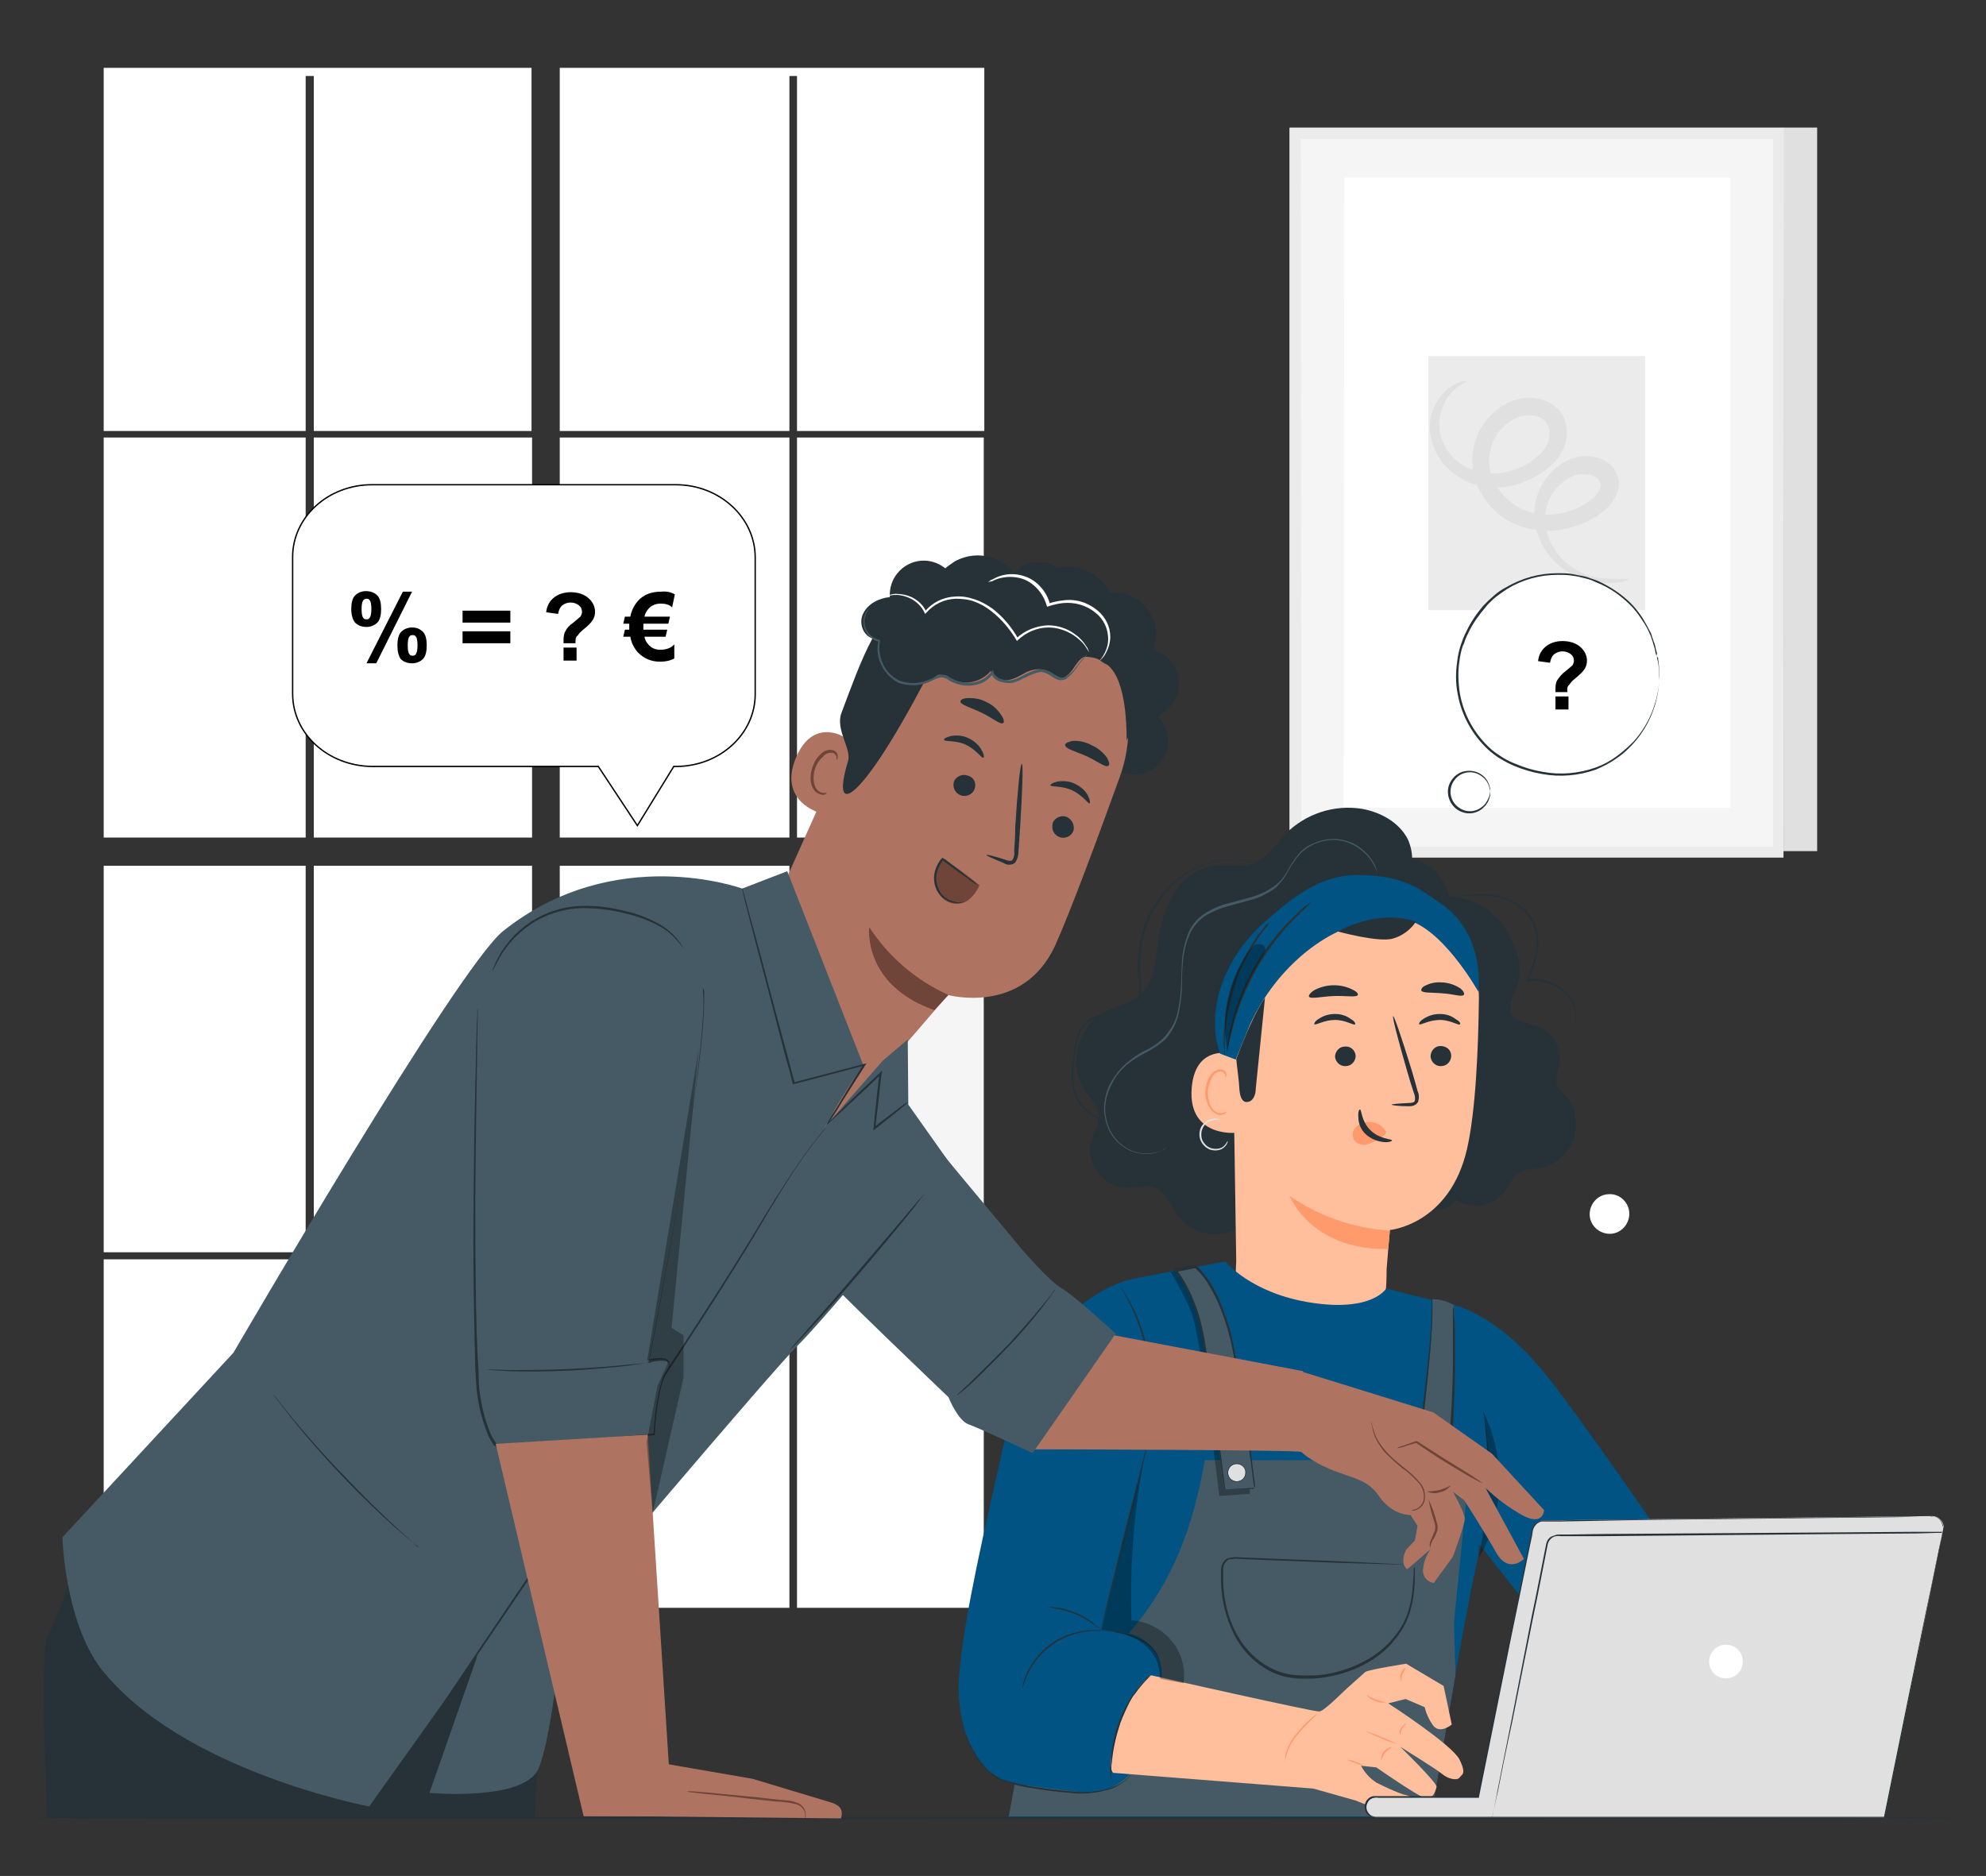 <?xml version="1.0" encoding="utf-8"?>
<!-- Generator: $$$/GeneralStr/196=Adobe Illustrator 27.6.0, SVG Export Plug-In . SVG Version: 6.00 Build 0)  -->
<svg version="1.1" id="Calque_1" xmlns="http://www.w3.org/2000/svg" xmlns:xlink="http://www.w3.org/1999/xlink" x="0px" y="0px"
	 viewBox="0 0 365.8 345.6" style="enable-background:new 0 0 365.8 345.6;" xml:space="preserve">
<rect x="0" y="0" width="365.8" height="345.6" fill="#333333" stroke="none"/>
<style type="text/css">
	.st0{fill:#FFFFFF;}
	.st1{fill:#F5F5F5;}
	.st2{fill:#E0E0E0;}
	.st3{fill:#EBEBEB;}
	.st4{fill:#263238;}
	.st5{fill:#FFFFFF;stroke:#000000;stroke-width:0.25;stroke-miterlimit:10;}
	.st6{fill:none;}
	.st7{fill:#FFBF9D;}
	.st8{fill:#FF9A6C;}
	.st9{fill:#455A64;}
	.st10{fill:#005382;}
	.st11{opacity:0.3;}
	.st12{fill:#AE7461;}
	.st13{fill:#6F4439;}
</style>
<rect x="19.1" y="80.6" class="st0" width="37.2" height="73.7"/>
<rect x="57.8" y="80.6" class="st0" width="40.2" height="73.7"/>
<rect x="57.8" y="159.5" class="st0" width="40.2" height="71.2"/>
<polygon class="st0" points="103.1,79.4 145.4,79.4 145.4,14 146.8,14 146.8,79.4 181.3,79.4 181.3,12.5 103.1,12.5 "/>
<rect x="146.8" y="80.6" class="st0" width="34.4" height="73.7"/>
<rect x="146.8" y="159.5" class="st1" width="34.4" height="71.2"/>
<rect x="19.1" y="159.5" class="st0" width="37.2" height="71.2"/>
<rect x="103.1" y="159.5" class="st0" width="42.3" height="71.2"/>
<rect x="19.1" y="232" class="st0" width="37.2" height="64.2"/>
<rect x="146.8" y="232" class="st0" width="34.4" height="64.2"/>
<polygon class="st0" points="56.3,79.4 56.3,14 57.8,14 57.8,79.4 97.9,79.4 97.9,12.5 19.1,12.5 19.1,79.4 "/>
<rect x="103.1" y="232" class="st0" width="42.3" height="64.2"/>
<rect x="57.8" y="232" class="st1" width="40.2" height="64.2"/>
<rect x="103.1" y="80.6" class="st0" width="42.3" height="73.7"/>
<rect x="328.5" y="23.5" class="st2" width="6.2" height="133.3"/>
<path class="st1" d="M238.6,24.5h88.8c0.1,0,0.1,0,0.1,0.1v132.3c0,0.1,0,0.1-0.1,0.1h-88.8c-0.1,0-0.1,0-0.1-0.1L238.6,24.5
	C238.5,24.6,238.6,24.5,238.6,24.5z"/>
<path class="st3" d="M328.5,158h-90.9c0,0-0.1,0-0.1-0.1V23.6c0,0,0-0.1,0.1-0.1h90.9c0,0,0.1,0,0.1,0.1c0,0,0,0,0,0L328.5,158
	C328.6,158,328.5,158,328.5,158C328.5,158,328.5,158,328.5,158z M239.7,156h86.8c0.1,0,0.1,0,0.1-0.1V25.7c0-0.1,0-0.1-0.1-0.1
	h-86.8c-0.1,0-0.1,0-0.1,0.1L239.7,156C239.6,155.9,239.6,156,239.7,156L239.7,156z"/>
<path class="st0" d="M247.6,32.7h71c0.1,0,0.1,0,0.1,0.1v115.9c0,0.1,0,0.1-0.1,0.1h-71c-0.1,0-0.1,0-0.1-0.1L247.6,32.7
	C247.5,32.7,247.5,32.7,247.6,32.7z"/>
<path class="st3" d="M263.1,65.6H303c0,0,0,0,0,0v46.8c0,0,0,0,0,0h-39.9c0,0,0,0,0,0L263.1,65.6C263.1,65.6,263.1,65.6,263.1,65.6z
	"/>
<path class="st2" d="M299.9,106.7c0.1,0.2-1.9,1-5.7,0.6c-2.3-0.3-4.5-1.2-6.4-2.6c-2.6-1.9-4.3-4.7-5-7.8c-0.8-4,0.7-8.1,3.8-10.7
	c0.9-0.7,1.8-1.3,2.9-1.7c1.1-0.4,2.4-0.6,3.6-0.4c1.3,0.1,2.6,0.7,3.6,1.6c1.1,1.1,1.7,2.6,1.4,4.2c-0.3,1.4-1,2.6-2,3.6
	c-0.9,0.9-1.9,1.6-3.1,2.2c-2.2,1.2-4.7,1.9-7.2,2.1c-2.7,0.1-5.3-0.5-7.7-1.7c-2.4-1.3-4.4-3.4-5.6-5.8c-1.3-2.5-1.7-5.4-1-8.2
	c0.6-2.7,2.2-5,4.3-6.7c1.1-0.8,2.3-1.5,3.6-1.8c1.3-0.4,2.7-0.4,4.1-0.1c1.4,0.3,2.7,1,3.7,2.1c0.9,1.1,1.4,2.5,1.4,4
	c0,1.3-0.3,2.6-1,3.8c-0.6,1-1.4,2-2.3,2.7c-1.7,1.4-3.6,2.4-5.7,3.1c-1.9,0.6-4,0.7-6,0.5c-1.9-0.3-3.6-0.9-5.2-2
	c-2.7-1.8-4.5-4.6-5-7.8c-0.3-2.4,0.4-4.8,1.8-6.7c0.9-1.2,2-2.1,3.4-2.7c0.9-0.4,1.5-0.3,1.5-0.3c0.1,0.1-0.4,0.3-1.2,0.8
	c-1.1,0.7-2,1.7-2.6,2.8c-1,1.7-1.4,3.8-1.1,5.8c0.5,2.6,2.1,4.8,4.4,6.2c2.8,1.6,6.1,1.9,9.1,0.8c1.7-0.5,3.2-1.4,4.6-2.6
	c1.3-1,2.1-2.6,2.1-4.3c0-1.6-1.2-2.9-2.7-3.1c-0.9-0.2-1.8-0.1-2.6,0.1c-0.9,0.3-1.7,0.7-2.5,1.3c-1.6,1.3-2.7,3-3.1,5
	c-0.5,2-0.2,4.1,0.8,5.9c1,1.9,2.5,3.4,4.3,4.5c1.8,1,3.9,1.5,5.9,1.4c2-0.1,4-0.6,5.8-1.6c0.8-0.4,1.6-1,2.3-1.6
	c0.6-0.5,1-1.2,1.2-1.9c0.1-0.6-0.1-1.1-0.5-1.5c-0.5-0.5-1.2-0.8-2-0.8c-0.8-0.1-1.6-0.1-2.3,0.2c-0.8,0.3-1.5,0.7-2.1,1.2
	c-2.5,1.9-3.7,5.1-3.2,8.2c0.4,2.6,1.8,5,3.8,6.7c1.6,1.3,3.5,2.3,5.5,2.7C297.8,106.9,299.9,106.5,299.9,106.7z"/>
<g id="freepik--Table--inject-34">
	<path class="st4" d="M363.8,334.9c0,0.1-80.8,0.2-180.5,0.2S2.8,335,2.8,334.9s80.8-0.2,180.5-0.2S363.8,334.8,363.8,334.9z"/>
</g>
<path class="st0" d="M300.1,223.6c0,2-1.6,3.7-3.6,3.7s-3.7-1.6-3.7-3.6c0-2,1.6-3.7,3.6-3.7c0,0,0,0,0,0
	C298.4,219.9,300.1,221.6,300.1,223.6z"/>
<path class="st0" d="M305.1,120.8c-2-10.1-11.7-16.6-21.8-14.7c-10.1,2-16.6,11.7-14.7,21.8c0.8,4.1,3,7.9,6.2,10.6l0.3,0.2l0,0
	c4.3,3,9.6,4.4,14.9,3.7c1.7-0.2,3.4-0.7,4.9-1.4C302.5,137.5,306.7,129.1,305.1,120.8z"/>
<path class="st4" d="M305.1,120.8c0,0.1,0.1,0.2,0.1,0.3c0,0.2,0.1,0.5,0.2,0.9c0.2,1.1,0.2,2.3,0.2,3.4c-0.2,4.2-1.8,8.2-4.6,11.4
	c-0.9,1-1.9,2-3.1,2.8c-1.2,0.9-2.6,1.6-4,2.2c-3.2,1.1-6.5,1.4-9.8,0.8c-1.8-0.3-3.5-0.8-5.2-1.5c-0.9-0.4-1.7-0.8-2.5-1.3
	c-0.4-0.2-0.8-0.5-1.2-0.8c-0.4-0.3-0.8-0.6-1.1-0.9c-2.9-2.7-4.9-6.3-5.6-10.2c-0.4-2-0.4-4-0.1-6c0.1-1,0.3-1.9,0.6-2.9l0.5-1.4
	c0.2-0.5,0.4-0.9,0.6-1.3c0.8-1.7,1.9-3.3,3.1-4.7l0.5-0.5l0.5-0.5c0.3-0.3,0.7-0.6,1-0.9c0.7-0.6,1.4-1.1,2.2-1.5
	c2.9-1.7,6.1-2.6,9.5-2.6c0.8,0,1.5,0,2.3,0.1c0.8,0.1,1.5,0.3,2.2,0.4c0.7,0.1,1.4,0.4,2,0.6c0.7,0.2,1.3,0.5,1.9,0.8
	c2.1,1.1,4.1,2.5,5.7,4.3c0.6,0.7,1.2,1.5,1.7,2.3c0.4,0.7,0.8,1.4,1.2,2.2c0.2,0.3,0.3,0.6,0.4,1c0.1,0.3,0.2,0.6,0.3,0.9
	c0.2,0.4,0.3,0.9,0.4,1.4c0.1,0.4,0.2,0.6,0.2,0.9C305.1,120.7,305.1,120.8,305.1,120.8c0-0.1-0.1-0.2-0.1-0.3
	c-0.1-0.2-0.1-0.5-0.2-0.9c-0.1-0.5-0.3-0.9-0.4-1.4c-0.1-0.3-0.2-0.5-0.3-0.9c-0.1-0.3-0.3-0.6-0.4-0.9c-0.3-0.7-0.7-1.4-1.2-2.1
	c-0.5-0.8-1.1-1.6-1.7-2.3c-1.6-1.7-3.5-3.2-5.6-4.2c-0.6-0.3-1.2-0.5-1.8-0.8s-1.3-0.4-2-0.6c-0.7-0.2-1.4-0.3-2.2-0.4
	c-0.8-0.1-1.5-0.1-2.3-0.1c-3.3,0-6.5,0.9-9.3,2.6c-0.7,0.5-1.5,1-2.1,1.5c-0.4,0.3-0.7,0.6-1,0.9l-0.5,0.5l-0.4,0.5
	c-1.2,1.4-2.3,2.9-3.1,4.6c-0.2,0.4-0.4,0.8-0.6,1.3c-0.1,0.4-0.3,0.9-0.5,1.3c-0.3,0.9-0.5,1.9-0.6,2.8c-0.3,1.9-0.2,3.9,0.1,5.9
	c0.7,3.8,2.6,7.3,5.5,10c0.3,0.3,0.7,0.6,1.1,0.9c0.4,0.3,0.8,0.5,1.2,0.8c0.8,0.5,1.6,0.9,2.4,1.2c1.6,0.7,3.3,1.2,5.1,1.5
	c3.2,0.6,6.6,0.3,9.7-0.8c1.4-0.5,2.7-1.2,3.9-2.1c1.1-0.8,2.1-1.7,3.1-2.7c1.6-1.8,2.8-3.8,3.6-6c0.6-1.7,1-3.4,1.1-5.2
	c0.1-1.1,0-2.3-0.1-3.4c-0.1-0.4-0.1-0.7-0.1-0.9C305.1,121.1,305.1,121,305.1,120.8z"/>
<path class="st0" d="M274.5,145.9c0,2.1-1.7,3.8-3.8,3.8s-3.8-1.7-3.8-3.8c0-2.1,1.7-3.8,3.8-3.8
	C272.8,142.1,274.5,143.8,274.5,145.9C274.5,145.9,274.5,145.9,274.5,145.9z"/>
<path class="st4" d="M274.5,145.9c0,0,0-0.3-0.2-0.9c-0.2-0.8-0.7-1.5-1.4-2c-1.6-1.2-3.8-0.9-5,0.7c-1.2,1.6-0.9,3.8,0.7,5
	c1.3,1,3,1,4.3,0c0.7-0.5,1.1-1.2,1.4-2C274.5,146.2,274.4,145.9,274.5,145.9c0,0,0,0.1,0,0.2c0,0.2,0,0.5-0.1,0.7
	c-0.2,0.9-0.7,1.6-1.4,2.2c-1,0.8-2.4,1.1-3.7,0.6c-2-0.7-3.1-3-2.4-5c0.4-1.1,1.3-2,2.4-2.4c1.3-0.4,2.7-0.2,3.7,0.6
	c0.7,0.5,1.2,1.3,1.4,2.2c0.1,0.2,0.1,0.5,0.1,0.7C274.5,145.8,274.5,145.9,274.5,145.9z"/>
<path class="st5" d="M124.5,89.3h-56c-8.1,0-14.6,6-14.6,13.3v25.2c0,7.4,6.5,13.3,14.6,13.4c0,0,0,0,0.1,0h41.6l7.2,10.9l6.7-10.9
	h0.4c8.1,0,14.6-6,14.6-13.3c0,0,0,0,0,0v-25.2C139.1,95.3,132.5,89.3,124.5,89.3C124.5,89.3,124.5,89.3,124.5,89.3z"/>
<path class="st6" d="M125.7,89.3c0,0,0.1,0,0.3,0h0.9c0.4,0,0.9,0.1,1.5,0.2c0.7,0.1,1.4,0.3,2,0.6c1.8,0.7,3.5,1.8,4.9,3.2
	c0.9,0.9,1.6,1.9,2.2,3c0.7,1.2,1.1,2.6,1.4,4c0.2,1.6,0.3,3.1,0.2,4.7c0,1.6,0,3.3,0,5.1c0,3.6,0,7.4,0,11.5c0,2,0,4.2,0,6.4
	c0,2.3-0.6,4.5-1.7,6.5c-0.6,1-1.3,2-2.1,2.8c-0.8,0.9-1.8,1.6-2.9,2.2c-1.1,0.6-2.2,1.1-3.4,1.4c-0.6,0.2-1.2,0.3-1.9,0.4
	c-0.6,0.1-1.3,0.1-1.9,0.1l0.2-0.1c-1.9,3.4-4,7.1-6.1,10.9l-0.2,0.3l-0.2-0.3c-2.1-3.4-4.3-7.1-6.6-10.9l0.2,0.1H74.5
	c-2.1,0-4.3-0.6-6.2-1.6c-3.8-2-6.4-5.6-7-9.8l-0.1-0.8l0-0.8c0-0.5,0-1,0-1.5v-3c0-2,0-4,0-5.9v-11.4c0-0.9,0-1.9,0-2.8
	c0-0.9,0-1.8,0.1-2.8c0.2-1.8,0.8-3.6,1.7-5.1c1.7-3,4.6-5.3,8-6.3c0.4-0.1,0.8-0.2,1.2-0.3l1.2-0.2c0.8-0.1,1.6-0.1,2.4-0.1h4.7
	h8.8l26.7,0.1h7.3h1.9c0.4,0,0.6,0,0.6,0h-0.6h-1.9l-7.3,0l-26.7,0.1h-8.8h-5.9l-1.2,0.1l-1.2,0.2c-0.4,0.1-0.8,0.2-1.2,0.3
	c-5.1,1.5-8.8,5.9-9.4,11.1c-0.1,1-0.1,2-0.1,2.9v2.8c0,3.7,0,7.5,0,11.4c0,2,0,3.9,0,5.9v3c0,0.5,0,1,0,1.5v0.8l0.1,0.8
	c0.7,4.1,3.2,7.6,6.9,9.5c1.8,1,3.9,1.5,6,1.5h38.2l0.1,0.1l6.6,10.9H119c2.1-3.8,4.2-7.4,6.1-10.9l0.1-0.1h0.2c0.6,0,1.2,0,1.9-0.1
	c0.6-0.1,1.2-0.2,1.8-0.3c1.2-0.3,2.3-0.7,3.3-1.3c1-0.6,2-1.3,2.8-2.2c0.8-0.8,1.5-1.7,2.1-2.7c1.1-1.9,1.7-4.1,1.7-6.3
	c0-2.2,0-4.3,0-6.3c0-4.1,0-8,0-11.5c0-1.8,0-3.5,0-5.1c0.1-1.6,0-3.1-0.2-4.6c-0.4-2.6-1.6-5-3.5-6.9c-1.3-1.4-3-2.5-4.8-3.2
	c-0.7-0.3-1.3-0.5-2-0.6c-0.6-0.1-1.1-0.2-1.5-0.2l-0.9-0.1L125.7,89.3z"/>
<g id="freepik--character-2--inject-34">
	<path class="st4" d="M288.6,202.2c-0.7-0.9-1.7-1.6-1.9-2.8c-0.2-1.1,0.3-2.1,0.5-3.2c0.6-3.1-1.2-6.1-4.1-7.2
		c-1.6-0.6-3.8-0.6-4.6-2.1c-0.8-1.5,0.2-3.3,0.8-4.9c1-2.7,0.8-5.7-0.7-8.2c-0.2-0.6-0.4-1.1-0.7-1.6c-2.1-4.2-6.3-6.9-11-7.1
		c-0.7-3.4-3.4-6.1-6.8-6.9c0-1.2-0.3-2.5-0.8-3.6c-1.6-3.1-5-5-8.5-5.6c-5.1-0.8-10.3,0.9-14,4.6c-1.9,2-3.5,4.6-6.1,5.5
		c-2.3,0.8-4.8,0.1-7.2,0.4c-3.2,0.4-6,2.7-7.6,5.5c-1.6,2.8-2.3,6.1-2.7,9.3c-0.4,3-0.6,6.2-2.6,8.4c-2.1,2.2-5.2,2.6-7.6,4
		c-4.7,2.8-6.2,9.8-3.1,14.3c1,1.4,2.4,2.8,2.5,4.5c0.1,1.6-0.9,3-1.4,4.5c-1.2,3.9,2,8.5,6,8.8c2.1,0.1,4.3-0.7,6.1,0.2
		c1.8,0.9,2.5,3.1,3.7,4.8c2.5,3.4,7,4.5,10.8,2.7c1.5-0.8,3-2,4.6-1.9c1.7,0.1,3,1.5,4.7,1.9c2.2,0.4,4.2-1.2,5.5-3
		c1.3-1.8,2.2-3.9,3.8-5.4c2.2-1.9,5.2-2.4,7.9-3.3c3.9-1.4,7.4-3.8,10-7.1l-0.3,15.3c2.3,0,3.6-0.8,4.4-2c0.5,0.3,1,0.6,1.5,0.8
		c2.8,0.9,5.8-0.1,7.5-2.4c0.9-1.2,1.4-2.7,2.7-3.4c1.1-0.7,2.5-0.6,3.7-0.8c4.4-0.8,7.3-5,6.5-9.4
		C290.1,204.5,289.5,203.2,288.6,202.2z"/>
	<path class="st7" d="M237.4,166.6L237.4,166.6c-3.2,2-10.3,10.8-10.5,13.3l0.8,52.4c-0.1,3.9-0.8,7.3,1.5,10.5l0,0
		c6.4,7.6,21.2,8.6,24.6,2.3c0.2-0.4,0.4-0.8,0.5-1.3c0.1-0.4,0.2-0.9,0.3-1.3c0.6-2.9,0.8-5.8,0.8-8.7c0.4-5.1,0.6-7.2,0.6-7.2
		s11-1,14.2-14.9c1.6-6.9,2.1-18.5,2.2-27.9c0-1.9-0.4-3.7-1.1-5.4c-4.1-10.9-13.4-16.2-24.6-15.2
		C243.9,163.4,239.5,164.7,237.4,166.6z"/>
	<path class="st4" d="M256.3,203.5c0-0.1,1.2-0.2,3.2-0.3c0.5,0,1-0.1,1.1-0.4c0.1-0.5,0-1.1-0.2-1.5c-0.4-1.2-0.8-2.5-1.2-3.9
		c-1.6-5.5-2.8-10.1-2.6-10.2c0.2-0.1,1.7,4.4,3.4,9.9c0.4,1.4,0.8,2.7,1.1,3.9c0.3,0.6,0.3,1.3,0.1,2c-0.2,0.3-0.5,0.6-0.9,0.7
		c-0.3,0.1-0.6,0.1-0.9,0.1C257.6,203.8,256.3,203.6,256.3,203.5z"/>
	<path class="st8" d="M256,226.7c-6.6-0.4-13-2.6-18.5-6.4c0,0,4,10.1,18.2,9.8L256,226.7z"/>
	<path class="st8" d="M255.1,208.2c-0.7-1-1.8-1.6-3.1-1.5c-0.9,0-1.7,0.4-2.3,1c-0.6,0.6-0.7,1.5-0.3,2.3c0.6,0.8,1.6,1.1,2.5,0.8
		c0.9-0.3,1.8-0.7,2.6-1.3c0.2-0.1,0.4-0.3,0.6-0.5C255.3,208.7,255.4,208.4,255.1,208.2"/>
	<path class="st4" d="M250.5,204.4c0.3,0,0.2,2.1,1.9,3.8s4,1.6,4,1.9c0,0.1-0.5,0.4-1.5,0.3c-1.2-0.1-2.4-0.6-3.3-1.4
		c-0.9-0.8-1.4-2-1.4-3.1C250.1,204.9,250.3,204.4,250.5,204.4z"/>
	<path class="st4" d="M250.1,183.3c-0.2,0.5-2.2,0.1-4.5,0.2c-2.3,0.1-4.2,0.6-4.5,0.1c-0.1-0.2,0.2-0.7,1-1.2
		c2.1-1.1,4.6-1.2,6.8-0.2C249.8,182.6,250.2,183,250.1,183.3z"/>
	<path class="st4" d="M269.6,183.3c-0.4,0.4-2-0.2-3.9-0.3c-1.9-0.2-3.6,0-3.9-0.5c-0.1-0.2,0.1-0.7,0.9-1c1-0.5,2.1-0.6,3.2-0.5
		c1.1,0.1,2.2,0.5,3.1,1.1C269.6,182.6,269.8,183.1,269.6,183.3z"/>
	<path class="st7" d="M229.8,198.1c0.1-1-1-3.6-2-3.9c-2.7-0.6-7.7-0.8-8.3,6.2c-0.8,9.6,9,8.4,9.1,8.1
		C228.6,208.4,229.5,201.7,229.8,198.1z"/>
	<path class="st8" d="M225.9,204.8c0,0-0.2,0.1-0.5,0.2c-0.4,0.1-0.9,0.1-1.3-0.1c-1-0.4-1.7-2.1-1.6-3.9c0-0.8,0.3-1.6,0.7-2.4
		c0.2-0.6,0.7-1,1.4-1.2c0.4-0.1,0.8,0.2,1,0.5c0.1,0.3,0,0.5,0.1,0.5c0.1,0,0.2-0.1,0.2-0.5c0-0.2-0.2-0.5-0.3-0.6
		c-0.2-0.2-0.6-0.3-0.9-0.3c-0.8,0.1-1.5,0.6-1.9,1.3c-0.5,0.8-0.7,1.7-0.8,2.6c-0.1,1.9,0.8,3.8,2.1,4.4c0.5,0.2,1.1,0.1,1.5-0.1
		C225.9,205,225.9,204.8,225.9,204.8z"/>
	<path class="st9" d="M225.9,179.9C225.9,179.4,225.7,180.3,225.9,179.9z"/>
	<path class="st10" d="M265.3,166.4c-3.6-2.4-6.5-5.2-15.3-5.2c-6.7,0-11.7,3.9-17,8.6c-6.9,6-11.2,15.7-8.3,24.3l0,0l2.9,1.1
		l2.7-6.6c4.7-10.2,14.5-18.8,25-19.3c1-0.1,1.9,0,2.9,0c7,0.7,14.1,13.4,14.1,13.4S273.7,172,265.3,166.4z"/>
	<path class="st4" d="M227.7,195.1c0.2,2,0.5,3.8,0.6,5.8c0.1,0.8,0.3,1.9,1.1,2.1c0.6,0.1,1.2-0.2,1.5-0.8c0.3-0.5,0.4-1.1,0.4-1.7
		c0.6-6,1.1-10.7,1.7-16.7C231.3,186.2,229.5,190.4,227.7,195.1z"/>
	<path class="st2" d="M226.1,210.2c0,0,0.1,0.2-0.1,0.5c-0.2,0.4-0.6,0.8-1,1c-0.7,0.3-1.4,0.3-2.1,0.1c-0.8-0.3-1.5-1-1.8-1.8
		c-0.3-0.8-0.2-1.8,0.2-2.5c0.4-0.6,1-1.1,1.6-1.3c0.5-0.1,0.9-0.2,1.4-0.1c0.3,0.1,0.5,0.2,0.5,0.2c-0.6-0.1-1.2,0-1.8,0.2
		c-0.6,0.2-1.1,0.6-1.4,1.2c-0.4,0.7-0.4,1.5-0.2,2.2c0.3,0.7,0.8,1.3,1.6,1.6c0.6,0.2,1.3,0.2,1.8,0c0.4-0.1,0.7-0.4,1-0.8
		C226,210.4,226.1,210.2,226.1,210.2z"/>
	<path class="st4" d="M246.4,171.6c0,0,7.6,2.1,10.2,1.3c1.7-0.5,3.2-1.6,4.2-3.1C260.7,169.8,254.8,167.2,246.4,171.6z"/>
	<path class="st4" d="M288.6,191.1c0.3-0.3,0.6-0.6,0.8-1c0.6-1,0.9-2.1,0.8-3.3c-0.2-1.8-1.1-3.3-2.6-4.4c-1.8-1.3-4-1.9-6.3-1.6
		H281l0.1-0.3c0.9-1.6,1.5-3.4,1.8-5.2c0.2-1.5,0.1-3-0.3-4.4c-0.4-1.3-1.2-2.5-2.3-3.4c-1.8-1.5-4.1-2.4-6.4-2.5
		c-1.6-0.1-3.2-0.1-4.8,0.1l-1.3,0.2c-0.2,0-0.3,0-0.5,0c0.1-0.1,0.3-0.1,0.4-0.1c0.3-0.1,0.8-0.1,1.3-0.2c1.6-0.3,3.2-0.4,4.8-0.3
		c2.4,0.1,4.8,1,6.7,2.5c1.1,0.9,2,2.1,2.4,3.5c0.5,1.5,0.6,3,0.3,4.6c-0.3,1.9-1,3.7-1.8,5.3l-0.2-0.3c2.3-0.2,4.6,0.4,6.5,1.8
		c1.5,1.1,2.5,2.7,2.6,4.6c0.1,1.2-0.2,2.4-0.9,3.4C289.2,190.6,288.9,190.9,288.6,191.1z"/>
	<path class="st4" d="M209.6,207.4h-0.2h-0.6c-0.5,0-1.3-0.1-2.3-0.2c-1.2-0.1-2.5-0.4-3.6-0.8c-1.6-0.6-3-1.6-4-2.9
		c-1.1-1.7-1.6-3.7-1.5-5.8c0.1-1.1,0.2-2.2,0.3-3.3c0.1-1.2,0.4-2.3,0.7-3.5c0.4-1.2,1.1-2.3,2.2-3.1c1.1-0.8,2.5-0.9,3.8-0.8
		s2.7,0.1,3.7-0.7c1-0.9,1.6-2.1,1.7-3.4c0.1-1.4,0-2.7-0.2-4.1c-0.1-1.3,0-2.7,0.2-4c0.3-2.5,1.1-5,2.3-7.2c1.1-2,2.6-3.8,4.3-5.3
		c1.5-1.3,3.3-2.3,5.2-3c2.7-1,5.7-1.3,8.6-0.8c1.1,0.2,2.1,0.5,3.1,1l-0.2-0.1l-0.6-0.2c-0.7-0.2-1.5-0.4-2.3-0.6
		c-2.8-0.5-5.7-0.2-8.4,0.8c-1.9,0.7-3.6,1.7-5.1,3c-1.7,1.5-3.1,3.3-4.2,5.3c-1.2,2.2-2,4.6-2.3,7.1c-0.2,1.3-0.2,2.6-0.2,4
		c0.2,1.4,0.2,2.8,0.2,4.1c-0.1,1.4-0.7,2.8-1.9,3.7c-0.6,0.4-1.3,0.6-2,0.7c-0.7,0.1-1.3,0.1-2,0.1c-2.5-0.5-5,1.1-5.6,3.6
		c-0.4,1.1-0.6,2.3-0.7,3.4c-0.2,1.1-0.3,2.2-0.3,3.3c-0.2,2,0.3,3.9,1.4,5.6c1,1.3,2.3,2.3,3.9,2.8c1.2,0.4,2.4,0.7,3.6,0.9
		c1,0.1,1.8,0.2,2.3,0.3l0.6,0.1C209.5,207.3,209.5,207.3,209.6,207.4z"/>
	<path class="st4" d="M234,169.7c-0.2,0.3-0.4,0.6-0.6,0.9c-0.2,0.3-0.5,0.6-0.8,1s-0.6,0.8-0.9,1.3c-0.8,1.2-1.5,2.4-2.2,3.7
		c-0.8,1.5-1.5,3.1-2,4.8c-0.5,1.7-1,3.3-1.3,5c-0.3,1.4-0.4,2.8-0.5,4.2c-0.1,0.6-0.1,1.2-0.1,1.6c0,0.5,0,0.9,0,1.2
		c0,0.4,0,0.7,0,1.1c-0.1-0.3-0.1-0.7-0.1-1.1c0-0.3-0.1-0.8-0.1-1.2s0-1,0-1.6c0.1-1.4,0.2-2.9,0.4-4.3c0.3-1.7,0.7-3.4,1.3-5.1
		c0.6-1.7,1.3-3.3,2.1-4.8c0.7-1.3,1.4-2.5,2.2-3.7c0.3-0.5,0.7-0.9,1-1.3c0.2-0.3,0.5-0.7,0.8-1C233.5,170.2,233.8,170,234,169.7z"
		/>
	<path class="st4" d="M241.7,166.1c-0.3,0.3-0.6,0.6-0.9,0.9c-0.3,0.3-0.7,0.6-1.1,1s-0.9,0.9-1.4,1.4c-1.2,1.2-2.3,2.5-3.4,3.9
		c-1.3,1.7-2.4,3.4-3.5,5.3c-1,1.8-1.9,3.7-2.7,5.7c-0.6,1.6-1.2,3.2-1.6,4.9c-0.2,0.7-0.3,1.4-0.5,1.9s-0.2,1.1-0.3,1.5
		c-0.1,0.4-0.2,0.8-0.3,1.3c0-0.4,0-0.9,0.1-1.3c0-0.4,0.1-0.9,0.2-1.5s0.2-1.2,0.4-1.9c0.4-1.7,0.9-3.3,1.5-5c1.5-4,3.6-7.7,6.2-11
		c1.1-1.4,2.2-2.7,3.5-3.9c0.5-0.5,1-1,1.4-1.4s0.8-0.7,1.1-1C241,166.6,241.4,166.3,241.7,166.1z"/>
	<path class="st9" d="M214.8,211.4c0,0-0.1,0.1-0.2,0.2c-0.2,0.1-0.4,0.3-0.7,0.4c-0.9,0.4-1.8,0.6-2.8,0.6c-1.5,0-3.1-0.5-4.3-1.4
		c-1.7-1.2-2.8-3-3.2-5c-0.3-1.2-0.3-2.4-0.1-3.5c0.2-1.3,0.6-2.5,1.3-3.6c0.7-1.2,1.6-2.3,2.6-3.2c1.1-0.9,2.3-1.8,3.6-2.4
		c1.3-0.6,2.6-1.5,3.6-2.6c1-1.2,1.8-2.5,2.2-4c0.4-1.6,0.6-3.2,0.7-4.8c0.1-1.6,0.1-3.3,0.2-5c0.1-1.7,0.5-3.4,1.1-5
		c0.6-1.6,1.7-2.9,3.1-3.8c1.4-0.9,2.8-1.5,4.4-1.9c1.5-0.4,3-0.8,4.4-1.2c1.4-0.4,2.6-1,3.8-1.8c0.3-0.2,0.5-0.4,0.8-0.6
		c0.2-0.2,0.5-0.5,0.7-0.7c0.4-0.5,0.8-1.1,1.1-1.6c0.6-1.1,1.3-2.2,2.1-3.2c0.8-0.9,1.8-1.6,2.9-2c3.4-1.5,7.3-0.7,9.8,2.1
		c0.6,0.7,1.2,1.5,1.5,2.4c0.1,0.3,0.2,0.6,0.3,1c0,0-0.1-0.3-0.4-0.9c-0.4-0.9-0.9-1.7-1.6-2.4c-1-1.1-2.3-1.9-3.8-2.4
		c-1.9-0.6-4-0.4-5.8,0.4c-1.1,0.5-2,1.1-2.8,2c-0.8,1-1.5,2-2.1,3.1c-0.3,0.6-0.7,1.2-1.1,1.7c-0.2,0.3-0.5,0.5-0.7,0.8
		c-0.2,0.3-0.5,0.5-0.8,0.7c-1.2,0.8-2.5,1.5-3.9,1.9c-1.4,0.4-2.9,0.8-4.4,1.2c-1.5,0.4-2.9,1-4.3,1.8c-1.3,0.9-2.4,2.2-3,3.7
		c-0.6,1.5-1,3.2-1.1,4.8c-0.2,1.7-0.2,3.4-0.2,5c-0.1,1.6-0.3,3.3-0.7,4.9c-0.4,1.6-1.2,3-2.2,4.2c-1.1,1.1-2.4,1.9-3.7,2.6
		c-1.3,0.6-2.5,1.4-3.6,2.3c-1,0.9-1.9,1.9-2.5,3.1c-0.6,1.1-1.1,2.3-1.3,3.5c-0.2,1.1-0.2,2.3,0.1,3.4c0.4,2,1.5,3.7,3.1,4.9
		c1.2,0.9,2.7,1.4,4.2,1.4c1,0,1.9-0.2,2.8-0.5C214.5,211.6,214.8,211.4,214.8,211.4z"/>
	<path class="st4" d="M267.3,194.5c0,1-0.8,1.9-1.8,1.9c-1,0.1-1.9-0.7-2-1.7c0,0,0,0,0-0.1c0-1,0.8-1.9,1.8-1.9
		C266.4,192.7,267.3,193.4,267.3,194.5C267.3,194.5,267.3,194.5,267.3,194.5z"/>
	<path class="st4" d="M268.9,188.7c-0.2,0.3-1.7-0.8-3.7-0.8c-2,0-3.5,1-3.8,0.8c-0.1-0.1,0.1-0.6,0.8-1c0.9-0.6,1.9-0.9,3-0.9
		c1.1,0,2.1,0.3,3,1C268.8,188.1,269.1,188.6,268.9,188.7z"/>
	<path class="st4" d="M249.7,194.5c0,1-0.8,1.9-1.8,1.9c-1,0.1-1.9-0.7-2-1.7c0,0,0,0,0,0c0-1,0.8-1.9,1.8-1.9
		C248.7,192.7,249.6,193.4,249.7,194.5C249.7,194.4,249.7,194.5,249.7,194.5z"/>
	<path class="st4" d="M249.6,188.7c-0.2,0.3-1.7-0.8-3.7-0.8c-2,0-3.5,1-3.8,0.8c-0.1-0.1,0.1-0.6,0.8-1c0.9-0.6,1.9-0.9,3-0.9
		c1.1,0,2.1,0.3,3,1C249.5,188.1,249.7,188.6,249.6,188.7z"/>
	<path class="st10" d="M284.3,252.7c-8.8-10.7-16.5-12.3-16.5-12.3l0.1,38.3l28.1,35.6l11.4-29.3C307.5,285,290.3,260,284.3,252.7z"
		/>
	<path class="st10" d="M255.3,237.4l12.6,3.1c0,0,6.5,37.8,4.1,47.5c-2,8.3-8.5,46.7-8.5,46.7h-77.8l26.1-74.8
		c0,0,0.2-16.5-3.9-24.1c2.4-0.6,10.7-2.1,17.8-3.4c0,0,4.7,5.9,15.9,7.6C252.8,241.7,255.3,237.4,255.3,237.4z"/>
	<path class="st9" d="M270.8,269h-48.9c-4.3,25-14.7,34.6-33,49l-3.1,16.6h77.8l4.5-26.1l-0.3-9.6L270.8,269z"/>
	<path class="st10" d="M209.9,235.4c0,0-18.6,1.5-25.3,31.9c-3.1,13.8-6.9,29.9-7.9,40.8c-0.8,7.9,2,18.7,9.6,20.5l13.8,1.7
		c6.1,0.1,10.3-4.9,11.6-10.2l2.1-8.5c1.5-10.4-6.4-11.3-10.9-11.2l9.8-38.7l1.9-18.7L209.9,235.4z"/>
	<path class="st4" d="M273.4,261.3c0,0.1,0.1,0.3,0.1,0.4l0.2,1.2c0,0.3,0.1,0.6,0.1,0.9c0,0.3,0.1,0.7,0.1,1.1
		c0.1,0.8,0.2,1.6,0.2,2.6c0.1,2.3,0.1,4.5,0,6.8c-0.1,2.8-0.4,5.5-0.9,8.3c-0.4,2.9-1,5.7-1.5,8.2c-0.6,2.5-1.1,4.7-1.5,6.6
		s-0.9,3.4-1.1,4.4c-0.1,0.5-0.3,0.9-0.3,1.2c0,0.1-0.1,0.3-0.1,0.4c0-0.1,0-0.3,0.1-0.4l0.3-1.2l1.1-4.4c0.4-1.9,1-4.1,1.5-6.6
		s1.1-5.2,1.5-8.1c0.4-2.9,0.8-5.7,0.8-8.2c0.1-2.5,0.1-4.8,0-6.7c0-1-0.1-1.8-0.2-2.6c0-0.4-0.1-0.8-0.1-1.1c0-0.3-0.1-0.6-0.1-0.9
		c-0.1-0.5-0.1-0.9-0.1-1.2C273.4,261.6,273.4,261.4,273.4,261.3z"/>
	<path class="st4" d="M188.3,311.1c0-0.3,0.1-0.5,0.1-0.8c0.2-0.7,0.4-1.4,0.7-2c2-4.4,6.1-7.4,10.9-7.9c0.7-0.1,1.4-0.1,2.1-0.1
		c0.3,0,0.5,0,0.8,0.1c0,0.1-1.1-0.1-2.9,0.2c-4.7,0.6-8.7,3.6-10.7,7.8C188.9,309.3,188.6,310.2,188.3,311.1z"/>
	<path class="st4" d="M192.6,296c0.1,0,0.3,0,0.4,0c0.4,0,0.8,0,1.2,0.1c1.3,0.1,2.7,0.5,3.9,1c1.3,0.5,2.4,1.2,3.5,2.1
		c0.3,0.3,0.6,0.5,0.9,0.8c0.1,0.1,0.2,0.2,0.3,0.3c0,0-0.5-0.4-1.3-1c-2.2-1.6-4.7-2.6-7.3-3C193.2,296,192.6,296,192.6,296z"/>
	<path class="st4" d="M211.8,256.5c0-0.3-0.1-0.5,0-0.8c0-0.5,0-1.3-0.1-2.2c-0.3-4.9-1.7-9.6-3.9-13.9c-0.4-0.8-0.8-1.5-1.1-1.9
		c-0.2-0.2-0.3-0.5-0.4-0.7c0.2,0.2,0.3,0.4,0.5,0.7c0.3,0.4,0.7,1.1,1.2,1.9c2.4,4.3,3.7,9.1,3.9,14c0,0.9,0,1.7,0,2.2
		C211.9,256,211.9,256.3,211.8,256.5z"/>
	<g class="st11">
		<path d="M272.5,286.8c4.7-8,4.8-18.5,0.7-26.8c1.3,8.9,1,18-0.8,26.8"/>
	</g>
	<path class="st4" d="M208.2,327c0,0-0.3,0.4-1,1c-1,0.8-2.2,1.3-3.4,1.6c-1.8,0.5-3.7,0.6-5.6,0.5c-2.1-0.2-4.5-0.4-6.9-0.8
		c-2.3-0.3-4.5-0.8-6.7-1.5c-0.9-0.4-1.7-1-2.5-1.6c-0.6-0.6-1.2-1.3-1.7-2c-0.7-1-1.4-2.1-1.9-3.3c-0.2-0.4-0.3-0.8-0.4-1
		c0-0.1-0.1-0.2-0.2-0.3c0,0.1,0,0.2,0.1,0.4c0.1,0.2,0.2,0.6,0.4,1c0.5,1.2,1.1,2.3,1.8,3.3c0.5,0.7,1.1,1.4,1.7,2
		c0.7,0.7,1.6,1.3,2.5,1.7c2.2,0.8,4.5,1.3,6.8,1.6c2.4,0.4,4.8,0.6,6.9,0.8c1.9,0.1,3.8-0.1,5.7-0.6c1.3-0.3,2.4-0.9,3.4-1.7
		c0.3-0.2,0.5-0.5,0.8-0.8C208.2,327.2,208.2,327.1,208.2,327z"/>
	<path class="st4" d="M211.3,266.2c-0.1,0-2,7.6-4.4,17c-2.3,9.4-4.2,17-4.1,17.1c0.1,0,2-7.6,4.4-17
		C209.6,273.9,211.4,266.3,211.3,266.2z"/>
	<path class="st4" d="M213.7,309.2c0.1-0.2,0.1-0.4,0.1-0.6c0.1-0.6,0.1-1.2,0-1.7c-0.1-0.9-0.4-1.7-0.8-2.4c-0.3-0.4-0.6-0.8-1-1.2
		c-0.4-0.4-0.8-0.7-1.3-1c-1.7-0.9-3.5-1.5-5.4-1.7c-0.6-0.1-1.1-0.1-1.7-0.2c-0.2,0-0.4,0-0.6,0c0,0,0.9,0.1,2.3,0.3
		c1.8,0.3,3.6,0.9,5.3,1.8c0.5,0.3,0.9,0.6,1.3,0.9c0.3,0.3,0.7,0.7,0.9,1.1c0.5,0.7,0.8,1.5,0.9,2.3c0.1,0.6,0.1,1.1,0.1,1.7
		C213.6,308.7,213.6,309,213.7,309.2z"/>
	<path class="st7" d="M251.3,308.1L251.3,308.1L251.3,308.1z"/>
	<path class="st7" d="M251.1,308.2L251.1,308.2L251.1,308.2z"/>
	<path class="st7" d="M251.2,308.1l-0.2,0.1L251.2,308.1z"/>
	<path class="st7" d="M251.3,308.1L251.3,308.1L251.3,308.1z"/>
	<path class="st7" d="M268.8,324.1c-1.5-2.8-13.1-10.3-13.1-10.3l3.2-0.8l3.5,1.5c0.3,1.2,0.8,2.3,1.5,3.3c1.3,1.8,3.5-0.1,3.5-0.1
		l-1.5-7.1l-6.9-4.1c0,0-6.5,1-7.5,1.5l-2.8,2.5c-1.2,1-4.7,4.7-5.7,4.8c-1,0.1-31.1-6.7-31.1-6.7l0,0c-4.1,3.3-6.3,9.8-7,14.4
		c0,0-0.8,2.3,0.1,3.6l36.9,2.9l7.8,2.2c2.1,0.9,4.2,1.6,6.4,2.2c2.6,0.5,4.4-0.3,4.4-1.7s-2-1.6-2-1.6c-1.7-0.6-3.4-1.4-5-2.2
		c-1.2-0.8-2.2-1.9-2.8-3.1l2.8,0.3c0,0,5.9,4.1,8.2,5.3c2.2,1.2,2.7-1,2.9-1.7c0.2-0.7-6.7-7.4-6.7-7.4s6.5,4,7.7,5
		c1.2,1,2.9,1.3,3.3,0.6C269.2,326.9,270.2,326.9,268.8,324.1z"/>
	<path class="st7" d="M251,308.2L251,308.2L251,308.2z"/>
	<path class="st7" d="M250.9,308.3"/>
	<path class="st7" d="M250.9,308.2L250.9,308.2z"/>
	<path class="st8" d="M236.7,324.8c0-0.2,0-0.3,0-0.5c0-0.2,0-0.4,0-0.5c0-0.2,0.1-0.5,0.1-0.7c0.4-1.3,1-2.6,1.9-3.6
		c0.9-1.1,1.8-2.1,2.9-3c0.4-0.4,0.9-0.7,1.3-1c-0.4,0.4-0.8,0.8-1.2,1.2c-1,0.9-1.9,1.9-2.8,3c-0.9,1-1.5,2.2-1.9,3.5
		C236.7,324.1,236.7,324.8,236.7,324.8z"/>
	<path class="st8" d="M255.4,313.6c-0.7,0.1-1.4,0.1-2-0.2c-0.7-0.2-1.2-0.5-1.7-1.1c0-0.1,0.8,0.5,1.8,0.8
		C254.5,313.5,255.4,313.6,255.4,313.6z"/>
	<path class="st8" d="M257.3,321.3c-1-0.3-2-0.6-3-1.1c-1-0.4-1.9-0.8-2.9-1.3c1,0.3,2,0.6,3,1.1
		C255.4,320.4,256.4,320.8,257.3,321.3z"/>
	<path class="st8" d="M251.1,325.3c-0.5-0.1-1-0.3-1.5-0.5c-0.5-0.2-1-0.4-1.5-0.6c0.5,0,1.1,0.1,1.6,0.4
		C250.2,324.7,250.6,324.9,251.1,325.3z"/>
	<path class="st8" d="M256.3,321.9c-0.4,0.3-0.8,0.6-1.2,1c-0.3,0.4-0.5,0.9-0.7,1.4c0,0-0.1-0.2,0-0.5c0.1-0.8,0.6-1.5,1.4-1.8
		C256.1,321.8,256.3,321.8,256.3,321.9z"/>
	<path class="st8" d="M259.1,317.5c0,0.1-0.5,0.4-0.8,0.9c-0.2,0.4-0.3,0.8-0.4,1.2c-0.2-0.4-0.1-0.9,0.2-1.3
		C258.4,317.7,259.1,317.5,259.1,317.5z"/>
	<path class="st8" d="M258.2,309.8c0,0-0.1-0.1-0.2-0.4c-0.1-0.3-0.1-0.7,0-1c0.1-0.3,0.3-0.6,0.5-0.9c0.2-0.2,0.3-0.3,0.4-0.2
		c-0.2,0.4-0.4,0.8-0.6,1.2C258.1,309,258.1,309.4,258.2,309.8z"/>
	<path class="st4" d="M204.7,327.8c0-0.3,0-0.6,0-0.8c0-0.3,0-0.6,0-1c0-0.4,0-0.8,0.1-1.3c0.2-2.5,0.8-5,1.6-7.4
		c0.5-1.3,1.1-2.6,1.7-3.8c0.3-0.5,0.6-1.1,1-1.5l0.5-0.7l0.5-0.6c1.2-1.5,2.2-2.3,2.1-2.3c-0.2,0.2-0.5,0.3-0.7,0.5
		c-0.3,0.2-0.5,0.4-0.7,0.7c-0.3,0.3-0.6,0.6-0.9,1l-0.5,0.6c-0.2,0.2-0.3,0.4-0.5,0.7c-0.4,0.5-0.7,1-1,1.5
		c-0.7,1.2-1.3,2.5-1.8,3.8c-0.9,2.4-1.4,4.9-1.5,7.5c0,0.5,0,0.9-0.1,1.3c0,0.4,0,0.7,0,1C204.6,327.2,204.6,327.5,204.7,327.8z"/>
	<g class="st11">
		<path d="M230.2,274.2v1l-5.6,0.4l-2.9-22.6c0,0-1.2-7.6-2-10.4c-0.8-2.8-4.1-8.3-4.1-8.3l2.5-0.5l4.9,7.8L230.2,274.2z"/>
	</g>
	<path class="st9" d="M231,274.1c0,0-2.5-21-4.9-29.4s-6-11.4-6-11.4l-3.6,0.7c0,0,3.6,4.4,5,12.1c1.4,7.7,4,28.3,4,28.3L231,274.1z
		"/>
	<path class="st4" d="M231,274.1h-0.3l-1,0.1l-4.1,0.2h-0.1v-0.1c-0.5-3.8-1.3-9.6-2.3-16.6c-0.5-3.5-1.1-7.4-1.8-11.4
		c-0.4-2.1-0.9-4.1-1.7-6.1c-0.8-2.1-1.8-4-3.1-5.8l-0.2-0.3l-0.2-0.3l0.3-0.1l3.6-0.7h0.1l0.1,0.1c1.1,1,2,2.2,2.8,3.5
		c0.7,1.2,1.4,2.5,1.9,3.9c1,2.5,1.8,5.1,2.3,7.8c1,5,1.7,9.6,2.3,13.4c0.6,3.8,0.9,6.9,1.2,9c0.1,1,0.2,1.9,0.3,2.4
		c0,0.3,0,0.5,0.1,0.6S231,274.1,231,274.1c0.1-0.1,0-0.2,0-0.2c0-0.2-0.1-0.4-0.1-0.6c-0.1-0.6-0.2-1.4-0.3-2.4
		c-0.3-2.1-0.7-5.2-1.3-9c-0.6-3.8-1.3-8.4-2.3-13.4c-0.5-2.6-1.3-5.2-2.3-7.7c-0.5-1.3-1.2-2.6-1.9-3.8c-0.7-1.3-1.6-2.4-2.7-3.4
		l0.2,0l-3.6,0.7l0.1-0.3l0.2,0.3c1.3,1.8,2.3,3.8,3.1,5.9c0.8,2,1.3,4.1,1.7,6.2c0.7,4.1,1.2,7.9,1.7,11.4c1,7.1,1.7,12.9,2.2,16.7
		l-0.1-0.1l4.1-0.1h1.1L231,274.1z"/>
	<path class="st9" d="M267.8,240.4c0,0,0.8,23-2,34.8l-5.5-0.2c0,0,4.1-28.6,3.5-35.7C265.2,239.3,266.6,239.7,267.8,240.4z"/>
	<path class="st4" d="M267.8,240.4c0,0-0.3-0.2-1-0.5c-1-0.4-2-0.6-3.1-0.6l0.1-0.1c0.2,3.2-0.2,8.2-0.8,14.4
		c-0.6,6.2-1.5,13.5-2.6,21.4l-0.2-0.2h0.1l5.3,0.2l-0.2,0.2c1-4.5,1.6-9,1.8-13.6c0.3-4.2,0.4-7.9,0.4-11.1s0-5.6,0-7.4
		c0-0.8,0-1.5,0-2C267.8,240.7,267.8,240.4,267.8,240.4c0,0.2,0,0.5,0,0.7c0,0.5,0,1.1,0.1,2c0.1,1.7,0.1,4.2,0.1,7.4
		c0,3.1-0.1,6.9-0.3,11.1c-0.2,4.6-0.8,9.2-1.7,13.7l0,0.2h-0.2l-5.3-0.2H260V275c1.1-7.8,2-15.2,2.7-21.3c0.7-6.2,1.1-11.2,1-14.4
		v-0.1h0.1c1,0,2.1,0.3,3.1,0.7c0.2,0.1,0.5,0.2,0.7,0.4L267.8,240.4z"/>
	<path class="st2" d="M262.1,271.8c0,0.9,0.7,1.6,1.6,1.6c0.9,0,1.6-0.7,1.6-1.6c0-0.9-0.7-1.6-1.6-1.6
		C262.8,270.2,262.1,270.9,262.1,271.8C262.1,271.8,262.1,271.8,262.1,271.8z"/>
	<path class="st4" d="M263.7,273.5c-0.9,0-1.7-0.7-1.7-1.7c0-0.9,0.7-1.7,1.7-1.7c0.9,0,1.7,0.7,1.7,1.7l0,0
		C265.4,272.8,264.6,273.5,263.7,273.5z M263.7,270.2c-0.9,0-1.6,0.7-1.6,1.6c0,0.9,0.7,1.6,1.6,1.6c0.9,0,1.6-0.7,1.6-1.6
		C265.4,271,264.6,270.2,263.7,270.2L263.7,270.2z"/>
	<circle class="st2" cx="227.8" cy="271.3" r="1.6"/>
	<path class="st4" d="M227.8,273c-0.9,0-1.7-0.7-1.7-1.7c0-0.9,0.7-1.7,1.7-1.7c0.9,0,1.7,0.7,1.7,1.7l0,0
		C229.5,272.2,228.7,273,227.8,273z M227.8,269.7c-0.9,0-1.6,0.7-1.6,1.6c0,0.9,0.7,1.6,1.6,1.6s1.6-0.7,1.6-1.6
		C229.5,270.4,228.7,269.7,227.8,269.7L227.8,269.7z"/>
	<path class="st4" d="M260.6,288.7c0,0.1,0,0.2,0,0.3v0.8c0,0.6,0,1.6-0.1,2.8c-0.1,1.5-0.4,3-0.8,4.4c-0.6,1.9-1.6,3.7-2.9,5.2
		c-2.8,3.5-7.7,6.2-13.5,6.9c-1.5,0.2-3,0.2-4.5,0.1c-1.6-0.1-3.1-0.5-4.6-1.2c-3-1.5-5.4-3.9-6.9-6.9c-1.5-3-2.3-6.2-2.4-9.5
		c0-0.8,0-1.6,0-2.4c0-0.4,0.1-0.8,0.3-1.2c0.2-0.4,0.5-0.7,0.9-0.9c0.7-0.2,1.5-0.3,2.3-0.2l2.2,0.1l15.5,0.6l10.4,0.5l2.8,0.2
		l0.8,0c0.1,0,0.2,0,0.3,0h-1l-2.8-0.1l-10.4-0.3l-15.5-0.6l-2.2-0.1c-0.7-0.1-1.5,0-2.2,0.1c-0.6,0.4-1,1-1,1.8c0,0.8,0,1.6,0,2.3
		c0.1,3.2,0.8,6.4,2.3,9.3c1.5,2.9,3.8,5.3,6.7,6.7c1.4,0.7,2.9,1.1,4.4,1.2c1.5,0.1,2.9,0.1,4.4,0c5.7-0.7,10.6-3.3,13.4-6.7
		c1.3-1.5,2.3-3.2,2.9-5.1c0.4-1.4,0.7-2.9,0.8-4.4c0.1-1.2,0.2-2.2,0.2-2.8c0-0.3,0-0.5,0-0.8C260.6,288.8,260.6,288.7,260.6,288.7
		z"/>
	<g class="st11">
		<path d="M218,310.1c0.4-2.8-0.4-5.7-2.2-7.8c-1.8-2.2-4.5-3.6-7.4-3.8c-0.3-9.6,0.4-19.3,2.1-28.7l-7.6,30.5c0,0,10.6,0.1,10.8,9
			L218,310.1z"/>
	</g>
	<g class="st11">
		<path d="M226.1,193.9c0.8-6.3,3-12.3,6.4-17.6c0.4-0.6,0.8-1.3,0.4-1.9c-0.4-0.5-1-0.6-1.6-0.4c-0.5,0.3-1,0.7-1.3,1.2
			c-3.8,5.4-5.2,12.1-3.9,18.5"/>
	</g>
	<path class="st2" d="M357.9,281.8l-10.8,53h-93.7c-1,0-1.9-0.8-1.9-1.9v0l0,0c0-1,0.8-1.9,1.9-1.9c0,0,0,0,0,0h18.9l10-49.3
		c0.2-0.9,1-1.6,2-1.6l71.6-0.8c1.1,0,2.1,0.9,2.1,2C357.9,281.6,357.9,281.7,357.9,281.8z"/>
	<path class="st4" d="M357.9,281.8c0-0.1,0-0.1,0-0.2c0-0.2,0-0.3,0-0.5c-0.1-0.6-0.4-1.2-1-1.5c-0.2-0.1-0.4-0.2-0.6-0.2
		c-0.3,0-0.5-0.1-0.8,0h-1.7l-4.2,0l-27.1,0.3l-18.9,0.2l-10.6,0.1l-5.5,0.1h-2.8c-0.2,0-0.5,0-0.7,0c-0.8,0.1-1.4,0.6-1.7,1.3
		c-0.1,0.2-0.2,0.5-0.2,0.7l-0.1,0.7c-0.1,0.5-0.2,1-0.3,1.4c-0.2,1-0.4,1.9-0.6,2.9c-0.4,1.9-0.8,3.9-1.2,5.9
		c-0.8,4-1.6,8-2.5,12.2c-1.7,8.3-3.4,16.9-5.3,25.8l0.1-0.1h-18.5c-0.3,0-0.5,0-0.8,0c-0.5,0.1-0.9,0.4-1.2,0.8
		c-0.6,0.9-0.4,2.2,0.5,2.8c0.1,0,0.1,0.1,0.2,0.1c0.3,0.1,0.6,0.2,0.9,0.2h49.8h44h0.1v-0.1c3.3-16.3,6-29.5,7.8-38.7l2.2-10.6
		c0.2-1.2,0.4-2.1,0.5-2.8C357.9,282.1,357.9,281.8,357.9,281.8l-0.2,0.9l-0.6,2.8c-0.5,2.4-1.2,6-2.2,10.6
		c-1.9,9.2-4.6,22.4-7.9,38.7l0.1-0.1h-44h-49.7c-0.3,0-0.5-0.1-0.8-0.2c-0.8-0.5-1.2-1.5-0.7-2.4c0-0.1,0.1-0.1,0.1-0.2
		c0.3-0.4,0.6-0.6,1.1-0.7c0.2,0,0.5-0.1,0.7,0h18.6v-0.1l5.2-25.8c0.8-4.1,1.7-8.2,2.5-12.2c0.4-2,0.8-4,1.2-5.9
		c0.2-1,0.4-1.9,0.6-2.9c0.1-0.5,0.2-1,0.3-1.4l0.1-0.7c0-0.2,0.1-0.5,0.2-0.7c0.2-0.4,0.5-0.8,0.9-1c0.2-0.1,0.4-0.2,0.6-0.2
		c0.2,0,0.5,0,0.7,0h2.8l5.5-0.1l10.6-0.2l18.9-0.2l27.1-0.3l4.2-0.1h1.7c0.2,0,0.5,0,0.7,0c0.2,0,0.4,0.1,0.6,0.2
		c0.6,0.3,0.9,0.9,1,1.5C358,281.4,357.9,281.6,357.9,281.8z"/>
	<path class="st0" d="M314.8,306.1c0,1.7,1.3,3.1,3.1,3.1c1.7,0,3.1-1.3,3.1-3.1c0-1.7-1.3-3.1-3.1-3.1c0,0,0,0-0.1,0
		C316.2,303,314.8,304.4,314.8,306.1z"/>
	<path class="st4" d="M357.8,282.2h-4.9l-13.4,0.1l-44.2,0.3l-6.4,0.1h-1.6c-0.3,0-0.5,0-0.8,0.1c-0.3,0.1-0.5,0.2-0.8,0.3
		c-0.5,0.3-0.8,0.8-0.9,1.3c-0.1,0.5-0.2,1-0.3,1.5c-0.8,4-1.5,7.8-2.3,11.5l-3.8,19.5c-1.1,5.5-2,10-2.6,13.1
		c-0.3,1.5-0.5,2.7-0.7,3.6c-0.1,0.4-0.1,0.7-0.2,0.9c0,0.2-0.1,0.3-0.1,0.3s0-0.1,0.1-0.3l0.2-0.9c0.2-0.8,0.4-2,0.8-3.6
		c0.6-3.1,1.5-7.6,2.7-13.1c1.1-5.5,2.4-12.1,3.9-19.5c0.8-3.7,1.5-7.5,2.3-11.5c0.1-0.5,0.2-1,0.3-1.5c0.2-0.7,0.8-1.3,1.5-1.4
		c0.3,0,0.5-0.1,0.8,0h1.6l6.4,0l44.2-0.4l13.4-0.1l3.6-0.1h1L357.8,282.2z"/>
</g>
<g id="freepik--character-1--inject-34">
	<path class="st4" d="M205.8,141.8c2.9,1.8,6.7,0.8,8.5-2.1c1.5-2.5,1-5.8-1.2-7.8c3.3-1.3,4.9-5,3.6-8.3c-0.7-1.9-2.3-3.3-4.3-3.9
		c1.6-4-0.4-8.4-4.3-10c-1.2-0.5-2.4-0.6-3.7-0.5c-1.8-3.6-5.8-5.4-9.6-4.6c-2.8-1.9-6.6-1.2-8.6,1.6c-1.2,1.7-1.4,3.8-0.7,5.7"/>
	<path class="st12" d="M206.3,143c4.6-12.9-1.4-27.2-13.9-32.8l-1.2-0.6c-13.7-5.3-25.8,3.5-30.7,17.3l-21.4,47.8l0,0l11,35.4
		l16.5-17.5l8-9.3c0,0,13.7,3.8,19.7-9C197.1,168.1,202,154.9,206.3,143z"/>
	<path class="st13" d="M174.7,183.3c-6-2.7-11-7-14.6-12.5c0,0-1.3,10.6,12,15.3L174.7,183.3z"/>
	<path class="st4" d="M197.7,153.1c-0.4,1-1.6,1.5-2.6,1.1c-1-0.4-1.5-1.5-1.2-2.5c0,0,0,0,0-0.1c0.4-1,1.6-1.5,2.6-1.1
		C197.5,151,198,152.1,197.7,153.1C197.7,153.1,197.7,153.1,197.7,153.1z"/>
	<path class="st4" d="M200.7,148c-0.3,0.1-1.3-1.5-3.2-2.4c-2-0.9-3.9-0.6-4-0.9c-0.1-0.2,0.4-0.5,1.2-0.7c1.1-0.2,2.3-0.1,3.3,0.4
		c1,0.5,1.9,1.2,2.4,2.2C200.8,147.4,200.8,147.9,200.7,148z"/>
	<path class="st4" d="M179.5,145.4c-0.4,1-1.6,1.5-2.6,1.1c-1-0.4-1.5-1.5-1.2-2.5c0,0,0,0,0,0c0.4-1,1.6-1.5,2.6-1.1
		C179.4,143.2,179.9,144.3,179.5,145.4C179.5,145.3,179.5,145.4,179.5,145.4z"/>
	<path class="st4" d="M181.1,139.6c-0.3,0.1-1.3-1.5-3.2-2.4s-3.9-0.5-4-0.9c-0.1-0.2,0.4-0.5,1.2-0.7c1.1-0.2,2.3-0.1,3.3,0.4
		c1,0.5,1.9,1.2,2.4,2.2C181.3,139,181.3,139.6,181.1,139.6z"/>
	<path class="st4" d="M181.7,157.5c0-0.1,1.4,0.2,3.5,0.9c0.5,0.2,1.1,0.3,1.3,0c0.3-0.5,0.4-1.1,0.3-1.6c0.1-1.4,0.2-2.9,0.2-4.5
		c0.4-6.4,0.9-11.6,1.2-11.6s0.1,5.2-0.3,11.6c-0.1,1.6-0.2,3.1-0.3,4.5c0,0.8-0.2,1.5-0.6,2.1c-0.3,0.3-0.7,0.4-1.2,0.4
		c-0.3,0-0.6-0.1-0.9-0.3C182.9,158.2,181.6,157.6,181.7,157.5z"/>
	<path class="st4" d="M184.8,133.2c-0.5,0.4-1.9-0.9-4-1.9c-2.1-1-4-1.5-3.9-2.1c0-0.3,0.6-0.6,1.5-0.6c1.2,0,2.4,0.2,3.4,0.8
		c1.1,0.5,1.9,1.3,2.6,2.3C184.9,132.4,185,133,184.8,133.2z"/>
	<path class="st4" d="M204.1,141.1c-0.6,0.3-2-0.9-4-1.8c-2-0.9-3.8-1.3-3.9-2c-0.1-0.3,0.4-0.6,1.3-0.8c1.2-0.1,2.5,0.2,3.6,0.8
		c1.1,0.5,2.1,1.3,2.8,2.3C204.4,140.5,204.4,141,204.1,141.1z"/>
	<path class="st12" d="M156.8,140.4c0.8-1.9-0.1-4.2-2.1-5c-0.1,0-0.1-0.1-0.2-0.1c-2.5-0.9-5.8-0.7-7.9,4.3
		c-3.7,8.9,6,10.8,6.1,10.5C153,149.9,155.3,144.1,156.8,140.4z"/>
	<path class="st13" d="M152.3,146c0,0-0.2,0-0.5,0.1c-0.4,0-0.9-0.2-1.2-0.5c-0.8-0.8-1-2.6-0.4-4.2c0.3-0.8,0.8-1.5,1.4-2
		c0.4-0.5,1-0.8,1.7-0.7c0.4,0,0.7,0.4,0.8,0.8c0,0.3-0.1,0.5-0.1,0.5s0.3-0.1,0.3-0.5c0-0.2,0-0.5-0.1-0.7
		c-0.2-0.3-0.4-0.5-0.8-0.6c-0.8-0.2-1.6,0.1-2.2,0.7c-0.7,0.6-1.2,1.4-1.5,2.3c-0.7,1.8-0.5,3.9,0.7,4.8c0.4,0.3,1,0.5,1.5,0.4
		C152.2,146.2,152.3,146,152.3,146z"/>
	<path class="st4" d="M207.2,121.4c0-0.3,0-0.5,0-0.8c-0.3-1.9-1.5-3.6-3.2-4.5c-0.8-1-1.6-1.9-2.5-2.7c-0.4-4.6-4.5-8-9.1-7.6
		c-1.3,0.1-2.5,0.5-3.6,1.2l-1.2-0.3c-2.3-4.1-7.5-5.6-11.7-3.3c-0.6,0.4-1.2,0.8-1.8,1.3c-2.7-2.2-6.6-1.8-8.8,0.9
		c-1,1.2-1.5,2.8-1.4,4.4c-2,0.2-4,1.2-4.9,3c-0.9,1.8,0,4.1,1.7,4.6c-2.2,4.1-4,9.2-5.7,13.7c-1.2,3.1,1.9,6.7,1.2,8.9
		c-3.4,11.3,2.7,7,14-14.5c0.3-0.1,0.6-0.2,0.9-0.3c0.6-0.2,1-0.7,1.6-1c0.6-0.3,1.5,0.2,2.2,0.6c2.6,1.4,5.7,0.8,7.6-1.4
		c0.2,1.3,1.8,1.9,3.1,1.7s2.4-0.9,3.5-1.5c1.2-0.5,2.6-0.8,3.7-0.1c0.6,0.4,1,1,1.7,1.3c1.2,0.4,2.4-0.7,3.1-1.7
		c0.6-0.9,1.2-1.9,2.1-2.3c0.9,0,1.7,0.1,2.5,0.4c0.4,0.3,0.8,0.5,1.2,0.8c0.2,0.1,0.4,0.2,0.6,0.3c0.2,0.2,0.5,0.4,0.7,0.7
		c3.1,3.6,2.8,13.2,2.8,13.2C210.3,131.5,209.4,126,207.2,121.4z"/>
	<path class="st0" d="M182,107.3c0,0,0.1-0.1,0.2-0.2c0.2-0.2,0.4-0.3,0.7-0.4c2.2-1.3,5-1.2,7.2,0.1c1.6,1,2.8,2.6,3.3,4.5
		l-0.3-0.1c0.9-0.3,1.8-0.5,2.8-0.6c2.3-0.3,4.5,0.4,6.3,1.9c1.4,1.2,2.3,2.9,2.3,4.8c0,1.2-0.4,2.4-1.1,3.5
		c-0.2,0.3-0.4,0.5-0.7,0.8c-0.2,0.1-0.3,0.2-0.3,0.2c0,0,0.4-0.3,0.8-1c0.6-1,1-2.2,0.9-3.4c-0.1-1.8-0.9-3.4-2.3-4.5
		c-1.7-1.4-3.8-2-6-1.8c-0.9,0.1-1.8,0.3-2.7,0.6l-0.2,0.1l-0.1-0.2c-0.5-1.8-1.6-3.3-3.1-4.3c-1.2-0.8-2.7-1.1-4.2-1
		c-1,0.1-1.9,0.3-2.8,0.8C182.3,107.1,182,107.3,182,107.3z"/>
	<path class="st0" d="M162.7,110.1c0,0,0,0,0.1-0.1c0.1-0.1,0.2-0.1,0.4-0.2c0.6-0.2,1.2-0.4,1.8-0.4c1,0,2,0.2,2.9,0.6
		c1.2,0.6,2.2,1.5,2.7,2.7h-0.3c1.4-1.7,3.4-2.7,5.6-2.8c1.2-0.1,2.4,0.1,3.6,0.5c1.2,0.4,2.3,1,3.4,1.8c1.9,1.5,3.4,3.3,4.6,5.4
		l-0.3,0c1.6-1.5,3.7-2.3,5.8-2.4c1.7,0,3.4,0.5,4.8,1.5c0.9,0.6,1.7,1.4,2.3,2.4c0.2,0.2,0.3,0.5,0.4,0.8c0.1,0.2,0.1,0.3,0.1,0.3
		s-0.2-0.4-0.6-1c-0.6-0.9-1.4-1.6-2.3-2.2c-1.4-0.9-3-1.4-4.6-1.4c-2.1,0-4.1,0.9-5.6,2.3l-0.2,0.2l-0.1-0.2
		c-1.2-2-2.7-3.8-4.6-5.3c-1-0.8-2.1-1.4-3.2-1.8c-1.1-0.4-2.3-0.5-3.4-0.5c-2.1,0.1-4,1-5.4,2.6l-0.2,0.2l-0.1-0.2
		c-0.5-1.1-1.4-2-2.5-2.6c-0.8-0.4-1.8-0.7-2.7-0.7C164.3,109.6,163.5,109.7,162.7,110.1z"/>
	<path class="st9" d="M200.3,120.6c-0.1,0.1-0.2,0.2-0.3,0.3c-0.3,0.3-0.5,0.6-0.8,0.9c-0.3,0.4-0.7,0.9-1.1,1.5
		c-0.5,0.7-1.1,1.3-1.8,1.8c-0.5,0.2-1,0.3-1.5,0.1c-0.5-0.2-1-0.5-1.4-0.8c-0.5-0.3-1-0.5-1.5-0.6c-0.6,0-1.2,0.2-1.7,0.4
		c-0.6,0.2-1.2,0.6-1.8,0.8c-0.6,0.4-1.3,0.6-1.9,0.8c-0.7,0.1-1.5,0-2.2-0.2c-0.4-0.1-0.7-0.3-1-0.5c-0.3-0.3-0.6-0.6-0.7-1.1
		l0.3,0.1c-0.7,1-1.7,1.7-2.9,2c-1.2,0.3-2.5,0.3-3.7-0.1c-0.5-0.2-1-0.3-1.4-0.6c-0.4-0.3-0.8-0.5-1.3-0.6c-0.5,0-0.9,0.1-1.3,0.3
		c-0.4,0.2-0.9,0.4-1.3,0.6c-1.8,0.7-3.7,0.7-5.5,0.1c-1.5-0.8-2.7-2.1-3.3-3.6c-0.6-1.3-0.7-2.8-0.4-4.2l0.1,0.2
		c-1.1-0.2-2-1-2.5-2c-0.6-1.2-0.5-2.7,0.4-3.8c0.1-0.1,0.2-0.2,0.3-0.3l0.1-0.1c-0.4,0.5-0.7,1.1-0.9,1.8c-0.2,0.8,0,1.6,0.3,2.3
		c0.5,0.9,1.4,1.6,2.4,1.8h0.1v0.1c-0.3,1.4-0.1,2.8,0.4,4c0.6,1.5,1.7,2.7,3.2,3.4c1.7,0.6,3.5,0.6,5.2-0.1
		c0.4-0.2,0.9-0.3,1.3-0.6c0.5-0.3,1-0.4,1.5-0.4c0.3,0,0.5,0.1,0.8,0.2l0.6,0.4c0.4,0.2,0.9,0.4,1.4,0.6c1.1,0.3,2.3,0.4,3.4,0.1
		c0.5-0.2,1.1-0.4,1.5-0.7c0.4-0.3,0.8-0.7,1.2-1.1l0.3-0.4l0.1,0.4c0.1,0.6,0.8,1.1,1.4,1.3c0.7,0.2,1.4,0.3,2,0.2
		c0.7-0.2,1.3-0.4,1.9-0.8c0.6-0.3,1.2-0.6,1.8-0.8c0.6-0.3,1.2-0.4,1.9-0.4c0.6,0.1,1.2,0.3,1.7,0.6c0.4,0.3,0.9,0.6,1.4,0.8
		c0.4,0.2,0.9,0.1,1.3-0.1c0.7-0.4,1.3-1,1.8-1.7c0.5-0.6,0.8-1.1,1.2-1.5c0.3-0.3,0.5-0.6,0.8-0.8
		C200.1,120.8,200.2,120.7,200.3,120.6z"/>
	<path class="st4" d="M14,288.4c0,0-3.9,10.5-5.3,13.3s0,33.2,0,33.2h89.8l1.3-26.7l-43.2-26.1L14,288.4z"/>
	<path class="st12" d="M204.7,245.9l35.3,6.7c0,0-0.7,15.3-0.2,14.9c0.4-0.4-49.5-0.5-49.5-0.5L204.7,245.9z"/>
	<path class="st12" d="M239.5,252.6l24.5,7.6l10.8,7.6l9.6,10.4c0,0-0.1,2.9-3.7,1.1c-2.6-1.4-5-3.2-7.1-5.2l7.1,13.1
		c0,0-2.9,2.9-5.2-1.3c-2.3-4.1-5.8-9.5-5.8-9.5l-2.1-1.6c0,0,2.2,3.9,2.2,5s-2.2,7-2.2,7l-3.5,4.8c-1.2-0.1-2.1-1.2-2-2.4
		c0,0,0,0,0,0c0.1-1.4,0.6-2.7,1.4-3.8l-4.3,3.7c0,0-1.5-0.9-0.2-3.6l1.6-1.7l0.5-2.7l-1.3-2c0,0-3.3,0.2-5.9-3.6
		c-2.6-3.8-6.5-3.1-12-6.4c-5.5-3.3-5-6.9-5-6.9L239.5,252.6z"/>
	<path class="st13" d="M252.6,261.9c0.2,1,0.5,2,0.9,2.9c0.5,1,1.2,1.9,1.9,2.7c0.9,1,2,1.9,3.1,2.8c1.1,0.8,2.2,1.8,3.1,2.9
		c0.8,0.9,1,2.2,0.8,3.3c-0.2,0.8-0.8,1.4-1.6,1.7c-0.2,0.1-0.4,0.1-0.6,0.1c-0.1,0-0.2,0-0.2-0.1c0.3,0,0.5-0.1,0.8-0.2
		c0.7-0.3,1.2-0.9,1.4-1.6c0.2-1.1-0.1-2.2-0.8-3.1c-0.9-1-1.9-2-3.1-2.8c-1.1-0.9-2.1-1.8-3.1-2.8c-0.8-0.9-1.4-1.8-1.9-2.9
		c-0.3-0.7-0.5-1.5-0.6-2.2C252.6,262.5,252.6,262.2,252.6,261.9z"/>
	<path class="st13" d="M273.2,273.3c-0.2-0.1-0.5-0.2-0.7-0.3c-0.4-0.2-1-0.5-1.7-0.9c-1.4-0.8-3.4-2-5.5-3.3
		c-1.7-1.1-3.2-2.1-4.5-3h0.1c-1.1,0.3-2,0.6-2.6,0.8c-0.3,0.1-0.7,0.2-1,0.2c0.3-0.2,0.6-0.3,0.9-0.4l2.6-0.9h0.1l0.1,0l4.5,2.9
		c2.1,1.3,4.1,2.5,5.5,3.4C271.7,272.3,272.5,272.8,273.2,273.3z"/>
	<path class="st13" d="M267.2,273.7c-0.5,0.6-1.2,1.1-2,1.2c-0.7,0.3-1.6,0.2-2.3-0.1c0-0.1,1,0,2.2-0.3
		C266.3,274.2,267.2,273.6,267.2,273.7z"/>
	<path class="st13" d="M263.1,276.2c0.7,1.4,1.2,2.9,1.6,4.5c0.2,0.6,0.1,1.3-0.2,1.9c-0.2,0.5-0.5,1-0.7,1.3
		c-0.2,0.4-0.3,0.8-0.4,1.3c-0.1-0.5-0.1-1,0.1-1.4c0.2-0.4,0.4-0.9,0.6-1.4c0.3-0.5,0.3-1.1,0.2-1.7
		C263.8,279.3,263.4,277.8,263.1,276.2z"/>
	<path class="st9" d="M11.5,283.2l31.5-34c0,0,41.4-71.2,49.7-77.7c20.6-16.4,44-7.8,44-7.8l8.3-3.2l14,35.7c0,0-5.2,7.6-5.7,9.2
		c-0.5,1.5-63,96.1-63,96.1l-22.3,31.3c0,0-34.6-6.5-49.4-25.4C11.9,298.6,11.5,283.2,11.5,283.2z"/>
	<path class="st9" d="M162.6,195.4l4.6-3.9l0.1,12l8,11.3c0,0-23.4,28.2-28.2,32.9c-4.8,4.7-43.3,50.3-43.3,50.3s-2,21.7-4.6,27.8
		c-2.6,6.1-20.1,4.5-20.1,4.5l8.7-24.9l3.6-17.9l43.7-57.8l17.1-22.4L162.6,195.4z"/>
	<path class="st9" d="M150.9,234c0,0.7,23.8,23.4,23.8,23.4s1.7,4.3,3.7,5c2,0.7,11.8,5.3,11.8,5.3l15.3-22c0,0-7.8-7.2-10-8.4
		c-2.2-1.2-7.5-7.4-7.5-7.4l-17.8-21.4l-13.6,7L150.9,234z"/>
	<path class="st4" d="M152.2,207.3c0-0.1,0.1-0.1,0.1-0.2l0.3-0.6c0.3-0.5,0.8-1.3,1.4-2.3c1.2-2,2.9-4.8,5-8.1l0.2,0.2l-12.9,3.4
		l-0.2,0.1l-0.1-0.2c-0.4-1.7-0.9-3.4-1.4-5.2c-2.2-8.5-4.2-16.2-5.7-21.8l-1.7-6.6l-0.4-1.8c-0.1-0.2-0.1-0.4-0.1-0.6
		c0.1,0.2,0.2,0.4,0.2,0.6c0.1,0.4,0.3,1,0.5,1.8c0.4,1.6,1,3.8,1.8,6.6c1.5,5.6,3.5,13.3,5.8,21.7c0.5,1.8,0.9,3.5,1.4,5.2
		l-0.2-0.1l13-3.4l0.4-0.1l-0.2,0.3c-2.1,3.3-3.9,6.1-5.1,8.1l-1.4,2.2l-0.4,0.6C152.2,207.2,152.2,207.3,152.2,207.3z"/>
	<path class="st4" d="M167.3,203c-0.1,0.1-0.3,0.3-0.4,0.4l-1.2,1l-4.5,3.6l-0.3,0.3l0-0.4c0.2-2.3,0.5-5,0.8-7.8
		c0.1-0.8,0.2-1.7,0.3-2.4l0.3,0.2c-2.7,2.6-5.2,4.9-6.9,6.5l-2.1,1.9c-0.2,0.2-0.5,0.5-0.8,0.7c0.2-0.3,0.4-0.5,0.7-0.8l2-2
		c1.7-1.7,4.1-4,6.9-6.6l0.4-0.4l-0.1,0.5c-0.1,0.8-0.2,1.6-0.3,2.4c-0.3,2.9-0.6,5.5-0.9,7.8l-0.3-0.2l4.6-3.5l1.3-1
		C167,203.2,167.1,203.1,167.3,203z"/>
	<path class="st4" d="M170.2,220c0,0-0.1,0.1-0.2,0.3c-0.1,0.2-0.4,0.5-0.7,0.9c-0.6,0.8-1.4,1.9-2.5,3.2c-2.2,2.7-5.2,6.3-8.6,10.3
		c-3.4,4-6.6,7.5-8.9,10c-1.2,1.3-2.1,2.3-2.8,3l-0.8,0.8c-0.1,0.1-0.2,0.2-0.3,0.3c0.1-0.1,0.1-0.2,0.2-0.3l0.7-0.8l2.7-3.1
		c2.3-2.6,5.4-6.1,8.8-10.1c3.4-4,6.5-7.6,8.7-10.2l2.6-3.1l0.8-0.8C170,220.1,170.1,220.1,170.2,220z"/>
	<path class="st4" d="M194.4,237.5c-0.2,0.3-0.4,0.6-0.6,0.9c-0.4,0.6-1,1.3-1.7,2.3c-1.5,1.9-3.6,4.5-6.2,7.2s-4.9,5-6.7,6.7
		c-0.9,0.8-1.6,1.5-2.2,1.9c-0.3,0.2-0.5,0.5-0.8,0.6c0.2-0.3,0.5-0.5,0.8-0.8l2.1-2c1.7-1.7,4.1-4,6.7-6.7c2.5-2.7,4.7-5.3,6.2-7.1
		l1.8-2.2C193.9,238,194.1,237.7,194.4,237.5z"/>
	<path class="st4" d="M75.5,323c0,0,0.1-0.1,0.2-0.3l0.6-0.9l2.2-3.4l8.3-12.4c7-10.4,16.8-24.8,27.5-40.8s20.2-30.5,26.6-41.3
		c3.3-5.4,6.1-9.6,8.2-12.4c1.1-1.4,1.9-2.5,2.5-3.2l0.7-0.8c0.1-0.1,0.2-0.2,0.2-0.3l-0.2,0.3l-0.6,0.8c-0.6,0.7-1.4,1.8-2.5,3.2
		c-2.1,2.8-4.9,7.1-8.1,12.5c-6.3,10.9-15.9,25.4-26.5,41.4s-20.5,30.3-27.5,40.7l-8.4,12.3l-2.3,3.3l-0.6,0.9
		C75.6,322.9,75.5,323,75.5,323z"/>
	<path class="st4" d="M77.3,285.1c0,0-0.1-0.1-0.3-0.2l-0.9-0.7c-0.8-0.6-1.8-1.5-3.2-2.7c-2.6-2.3-6.2-5.7-9.9-9.6
		c-3.7-3.9-6.9-7.6-9.1-10.4c-1.1-1.4-2-2.5-2.6-3.3c-0.3-0.4-0.5-0.7-0.7-0.9c-0.2-0.2-0.2-0.3-0.2-0.3c0.1,0.1,0.2,0.2,0.3,0.3
		c0.2,0.2,0.4,0.5,0.7,0.9l2.6,3.2c2.2,2.7,5.4,6.4,9.2,10.3c3.7,3.9,7.2,7.3,9.8,9.7l3.1,2.8c0.3,0.3,0.6,0.6,0.8,0.8
		C77.1,284.9,77.2,285,77.3,285.1z"/>
	<path class="st4" d="M126,174.9c0,0-0.3-0.5-1-1.3c-1-1.2-2.1-2.2-3.4-2.9c-2-1.1-4.1-1.9-6.3-2.4c-2.7-0.7-5.4-1-8.2-1
		c-2.8,0.1-5.4,0.8-7.9,2.1c-2,1.1-3.7,2.5-5.2,4.2c-1,1.2-1.8,2.4-2.5,3.8c-0.5,1-0.8,1.5-0.8,1.5c0-0.1,0.1-0.3,0.1-0.4
		c0.1-0.3,0.3-0.7,0.5-1.2c2.9-6.2,9-10.2,15.8-10.4c2.8-0.1,5.6,0.3,8.3,1c2.2,0.5,4.4,1.4,6.3,2.5c1.3,0.8,2.5,1.8,3.4,3.1
		c0.3,0.3,0.5,0.7,0.7,1C125.8,174.7,125.9,174.8,126,174.9z"/>
	<path class="st9" d="M87.8,185.1c0,0-1.3,47.2,0,69.5c0.4,6.8,2.9,11.3,3.5,11.5c1.4,0.4,29.1-1.9,29.1-1.9s0.2-8.5,2.3-11.6
		c2.1-3.2-3.3-1.8-3.3-1.8s11.4-58.1,10-68.8"/>
	<path class="st4" d="M129.4,181.8c0,0,0.1,0.5,0.1,1.3c0.1,0.9,0.1,2.2,0,3.9c-0.2,3.4-0.7,8.3-1.5,14.4
		c-1.7,12.3-4.6,29.4-8.4,49.3l-0.2-0.2c0.7-0.2,1.4-0.3,2.2-0.3c0.4,0,0.8,0,1.1,0.2c0.2,0.1,0.4,0.2,0.5,0.4
		c0.1,0.2,0.2,0.4,0.2,0.6c0,0.4-0.2,0.8-0.4,1.1c-0.2,0.3-0.4,0.6-0.5,0.9c-0.3,0.7-0.5,1.3-0.7,2c-0.7,2.9-1.1,5.8-1.2,8.8v0.2
		h-0.2l-11.8,1c-3.4,0.3-6.8,0.5-10.1,0.8c-1.7,0.1-3.3,0.2-5,0.3c-0.4,0-0.8,0-1.2,0c-0.2,0-0.4,0-0.6,0h-0.3
		c-0.1,0-0.3-0.1-0.4-0.2c-0.5-0.7-0.9-1.4-1.2-2.2c-1.2-3-1.9-6.1-2.1-9.3c-0.1-1.5-0.2-3.1-0.2-4.6c0-1.5-0.1-3.1-0.1-4.5
		c-0.3-11.9-0.2-22.5-0.1-31.5c0.1-9,0.3-16.2,0.4-21.2c0.1-2.5,0.1-4.4,0.2-5.8c0-0.6,0-1.2,0.1-1.5c0-0.4,0-0.5,0-0.5s0,0.2,0,0.5
		c0,0.3,0,0.9,0,1.5c0,1.3-0.1,3.3-0.1,5.8c-0.1,5-0.2,12.3-0.3,21.2c-0.1,9-0.1,19.6,0.2,31.5c0.1,1.5,0.1,3,0.2,4.5
		c0.1,1.5,0.2,3.1,0.2,4.6c0.2,3.1,0.9,6.2,2.1,9.2c0.3,0.7,0.7,1.4,1.2,2c0,0,0,0.1,0.1,0.1c0,0,0,0,0.1,0h0.3c0.2,0,0.4,0,0.6,0
		c0.4,0,0.8,0,1.2,0c1.6-0.1,3.3-0.2,4.9-0.3c3.3-0.2,6.7-0.5,10.1-0.7l11.8-1l-0.2,0.2c0.1-3,0.5-6,1.2-8.9
		c0.2-0.7,0.5-1.4,0.8-2.1c0.4-0.6,0.7-1.2,0.9-1.9c0-0.3-0.2-0.5-0.5-0.6c-0.3-0.1-0.7-0.1-1-0.1c-0.7,0-1.4,0.1-2.1,0.3l-0.3,0.1
		l0.1-0.3c3.8-19.8,6.8-37,8.5-49.2c0.9-6.1,1.4-11,1.6-14.4c0.1-1.7,0.1-3,0.1-3.9c0-0.4,0-0.8-0.1-1
		C129.4,182,129.4,181.8,129.4,181.8z"/>
	<path class="st4" d="M120.2,250.9c-0.4,0.1-0.8,0.2-1.2,0.2c-0.8,0.1-1.9,0.3-3.3,0.5c-2.8,0.3-6.7,0.7-10.9,0.9
		c-4.3,0.2-8.2,0.2-11,0.1c-1.4-0.1-2.5-0.1-3.3-0.2c-0.4,0-0.8-0.1-1.2-0.1c0.4,0,0.8,0,1.2,0l3.3,0.1c2.8,0,6.7,0,11-0.2
		c4.3-0.2,8.1-0.5,10.9-0.8l3.3-0.3C119.4,251,119.8,250.9,120.2,250.9z"/>
	<polygon class="st12" points="91.3,266 107.5,334.6 123.8,334.6 119.3,264.3 	"/>
	<path class="st12" d="M122.4,324.9l16.2,2.8l14.6,4.4c1.4,0.5,2.2,1.2,1.7,2.9l0,0l-47.3-0.5v-8.2L122.4,324.9z"/>
	<path class="st13" d="M148.3,335c0-0.3,0-0.6,0-0.9c-0.2-0.8-0.8-1.5-1.6-1.7c-1.2-0.3-2.5-0.5-3.7-0.5l-4.6-0.5
		c-3.3-0.4-6.3-0.7-8.4-0.9l-2.6-0.3c-0.3,0-0.6-0.1-0.9-0.2c0.3,0,0.6,0,0.9,0l2.6,0.2c2.2,0.2,5.1,0.5,8.4,0.8l4.6,0.5l2,0.2
		c0.6,0,1.2,0.2,1.8,0.4c0.9,0.3,1.5,1.1,1.6,2c0,0.2,0,0.5,0,0.7C148.4,334.8,148.4,334.9,148.3,335z"/>
	<g class="st11">
		<path d="M120.2,278.8l5.7-25v-7.8l-2.2-1.4l5-51.3l-9.5,57.3l1.1-0.1c1.3-0.1,2.9-0.4,2.6,0.9l-1.8,3.9l-2,10.4L120.2,278.8z"/>
	</g>
	<path class="st13" d="M174,158.2c-1.8,1.9-2.3,4.6-0.8,6.8c1.3,1.7,3.7,2,5.3,0.7c0.8-0.7,1.5-1.6,1.9-2.6
		C178.6,161.5,175.7,159.6,174,158.2z"/>
	<path class="st4" d="M177.9,166c-0.2,0.1-0.5,0.2-0.8,0.3c-0.7,0.1-1.5,0.1-2.2-0.2c-1.1-0.4-1.9-1.2-2.4-2.2
		c-0.6-1.3-0.6-2.7-0.1-4c0.3-0.7,0.6-1.3,1.1-1.8l0.1-0.1l0.1,0.1c1.9,1.4,3.5,2.6,4.6,3.5c0.6,0.4,1.2,0.9,1.8,1.5
		c-0.7-0.4-1.3-0.8-1.9-1.3c-1.2-0.8-2.8-2-4.7-3.4h0.3c-0.4,0.5-0.8,1.1-1,1.7c-0.5,1.2-0.5,2.5,0.1,3.7c0.4,1,1.2,1.7,2.2,2.1
		c0.7,0.3,1.4,0.4,2.1,0.3C177.6,166.1,177.9,166,177.9,166z"/>
</g>
<path d="M64.7,112.2c0-1.1,0.2-2,0.7-2.5c0.5-0.5,1.2-0.8,2-0.8c0.9,0,1.6,0.3,2.1,0.8c0.5,0.5,0.7,1.4,0.7,2.5c0,1.1-0.2,2-0.7,2.5
	c-0.5,0.5-1.2,0.8-2,0.8c-0.9,0-1.6-0.3-2.1-0.8C65,114.2,64.7,113.4,64.7,112.2z M66.6,112.2c0,0.8,0.1,1.4,0.3,1.6
	c0.1,0.2,0.3,0.3,0.6,0.3c0.3,0,0.5-0.1,0.6-0.3c0.2-0.3,0.3-0.8,0.3-1.6c0-0.8-0.1-1.4-0.3-1.6c-0.1-0.2-0.3-0.3-0.6-0.3
	c-0.3,0-0.4,0.1-0.6,0.3C66.7,110.9,66.6,111.4,66.6,112.2z M69.3,122.2h-1.8l6.7-13.2h1.7L69.3,122.2z M73.2,118.9
	c0-1.1,0.2-2,0.7-2.5c0.5-0.5,1.2-0.8,2-0.8c0.9,0,1.5,0.3,2,0.8c0.5,0.5,0.7,1.4,0.7,2.5c0,1.1-0.2,2-0.7,2.5
	c-0.5,0.5-1.2,0.8-2,0.8c-0.9,0-1.6-0.3-2.1-0.8C73.4,120.8,73.2,120,73.2,118.9z M75.1,118.9c0,0.8,0.1,1.4,0.3,1.6
	c0.1,0.2,0.3,0.3,0.6,0.3c0.3,0,0.5-0.1,0.6-0.3c0.2-0.3,0.3-0.8,0.3-1.6c0-0.8-0.1-1.4-0.3-1.6c-0.1-0.2-0.3-0.3-0.6-0.3
	s-0.5,0.1-0.6,0.3C75.2,117.5,75.1,118.1,75.1,118.9z"/>
<path d="M85.2,114.7v-2.2h8.8v2.2H85.2z M85.2,118.5v-2.2h8.8v2.2H85.2z"/>
<path d="M106,118.5h-2.2c0-0.3,0-0.5,0-0.6c0-0.7,0.1-1.3,0.4-1.7c0.2-0.5,0.7-1,1.4-1.5c0.7-0.6,1.1-0.9,1.3-1.1
	c0.2-0.3,0.3-0.6,0.3-0.9c0-0.5-0.2-0.9-0.6-1.2c-0.4-0.3-0.9-0.5-1.5-0.5c-0.6,0-1.1,0.2-1.5,0.5c-0.4,0.3-0.7,0.9-0.8,1.6
	l-2.2-0.3c0.1-1,0.5-1.9,1.3-2.6c0.8-0.7,1.9-1.1,3.2-1.1c1.4,0,2.5,0.4,3.3,1.1c0.8,0.7,1.2,1.6,1.2,2.5c0,0.5-0.1,1-0.4,1.5
	c-0.3,0.5-0.9,1.1-1.9,1.9c-0.5,0.4-0.8,0.8-0.9,1C106,117.3,106,117.8,106,118.5z M103.8,121.7v-2.4h2.4v2.4H103.8z"/>
<path d="M124.3,109.5l-0.5,2.4c-0.5-0.5-1.2-0.7-2.1-0.7s-1.7,0.3-2.3,1c-0.3,0.4-0.6,0.8-0.7,1.4h4.7l-0.3,1.3h-4.6
	c0,0.1,0,0.3,0,0.5c0,0.2,0,0.4,0,0.6h4.4l-0.3,1.3h-3.9c0.1,0.6,0.4,1.1,0.7,1.4c0.6,0.7,1.3,1,2.2,1c1.1,0,2-0.3,2.6-1v2.6
	c-0.7,0.4-1.6,0.6-2.6,0.6c-1.7,0-3-0.6-4.1-1.7c-0.7-0.8-1.2-1.7-1.4-2.9h-1.3l0.3-1.3h0.8c0-0.1,0-0.3,0-0.4c0-0.3,0-0.5,0-0.7
	h-1.1l0.3-1.3h1c0.2-1.1,0.7-2.1,1.4-2.9c1.1-1.2,2.5-1.7,4.3-1.7C122.8,108.9,123.6,109.1,124.3,109.5z"/>
<path d="M288.7,127.5h-2.2c0-0.3,0-0.5,0-0.6c0-0.7,0.1-1.3,0.4-1.7s0.7-1,1.4-1.5c0.7-0.6,1.1-0.9,1.3-1.1c0.2-0.3,0.3-0.6,0.3-0.9
	c0-0.5-0.2-0.9-0.6-1.2c-0.4-0.3-0.9-0.5-1.5-0.5c-0.6,0-1.1,0.2-1.5,0.5c-0.4,0.3-0.7,0.9-0.8,1.6l-2.2-0.3c0.1-1,0.5-1.9,1.3-2.6
	c0.8-0.7,1.9-1.1,3.2-1.1c1.4,0,2.5,0.4,3.3,1.1c0.8,0.7,1.2,1.6,1.2,2.5c0,0.5-0.1,1-0.4,1.5c-0.3,0.5-0.9,1.1-1.9,1.9
	c-0.5,0.4-0.8,0.8-0.9,1C288.7,126.4,288.6,126.8,288.7,127.5z M286.5,130.7v-2.4h2.4v2.4H286.5z"/>
</svg>
